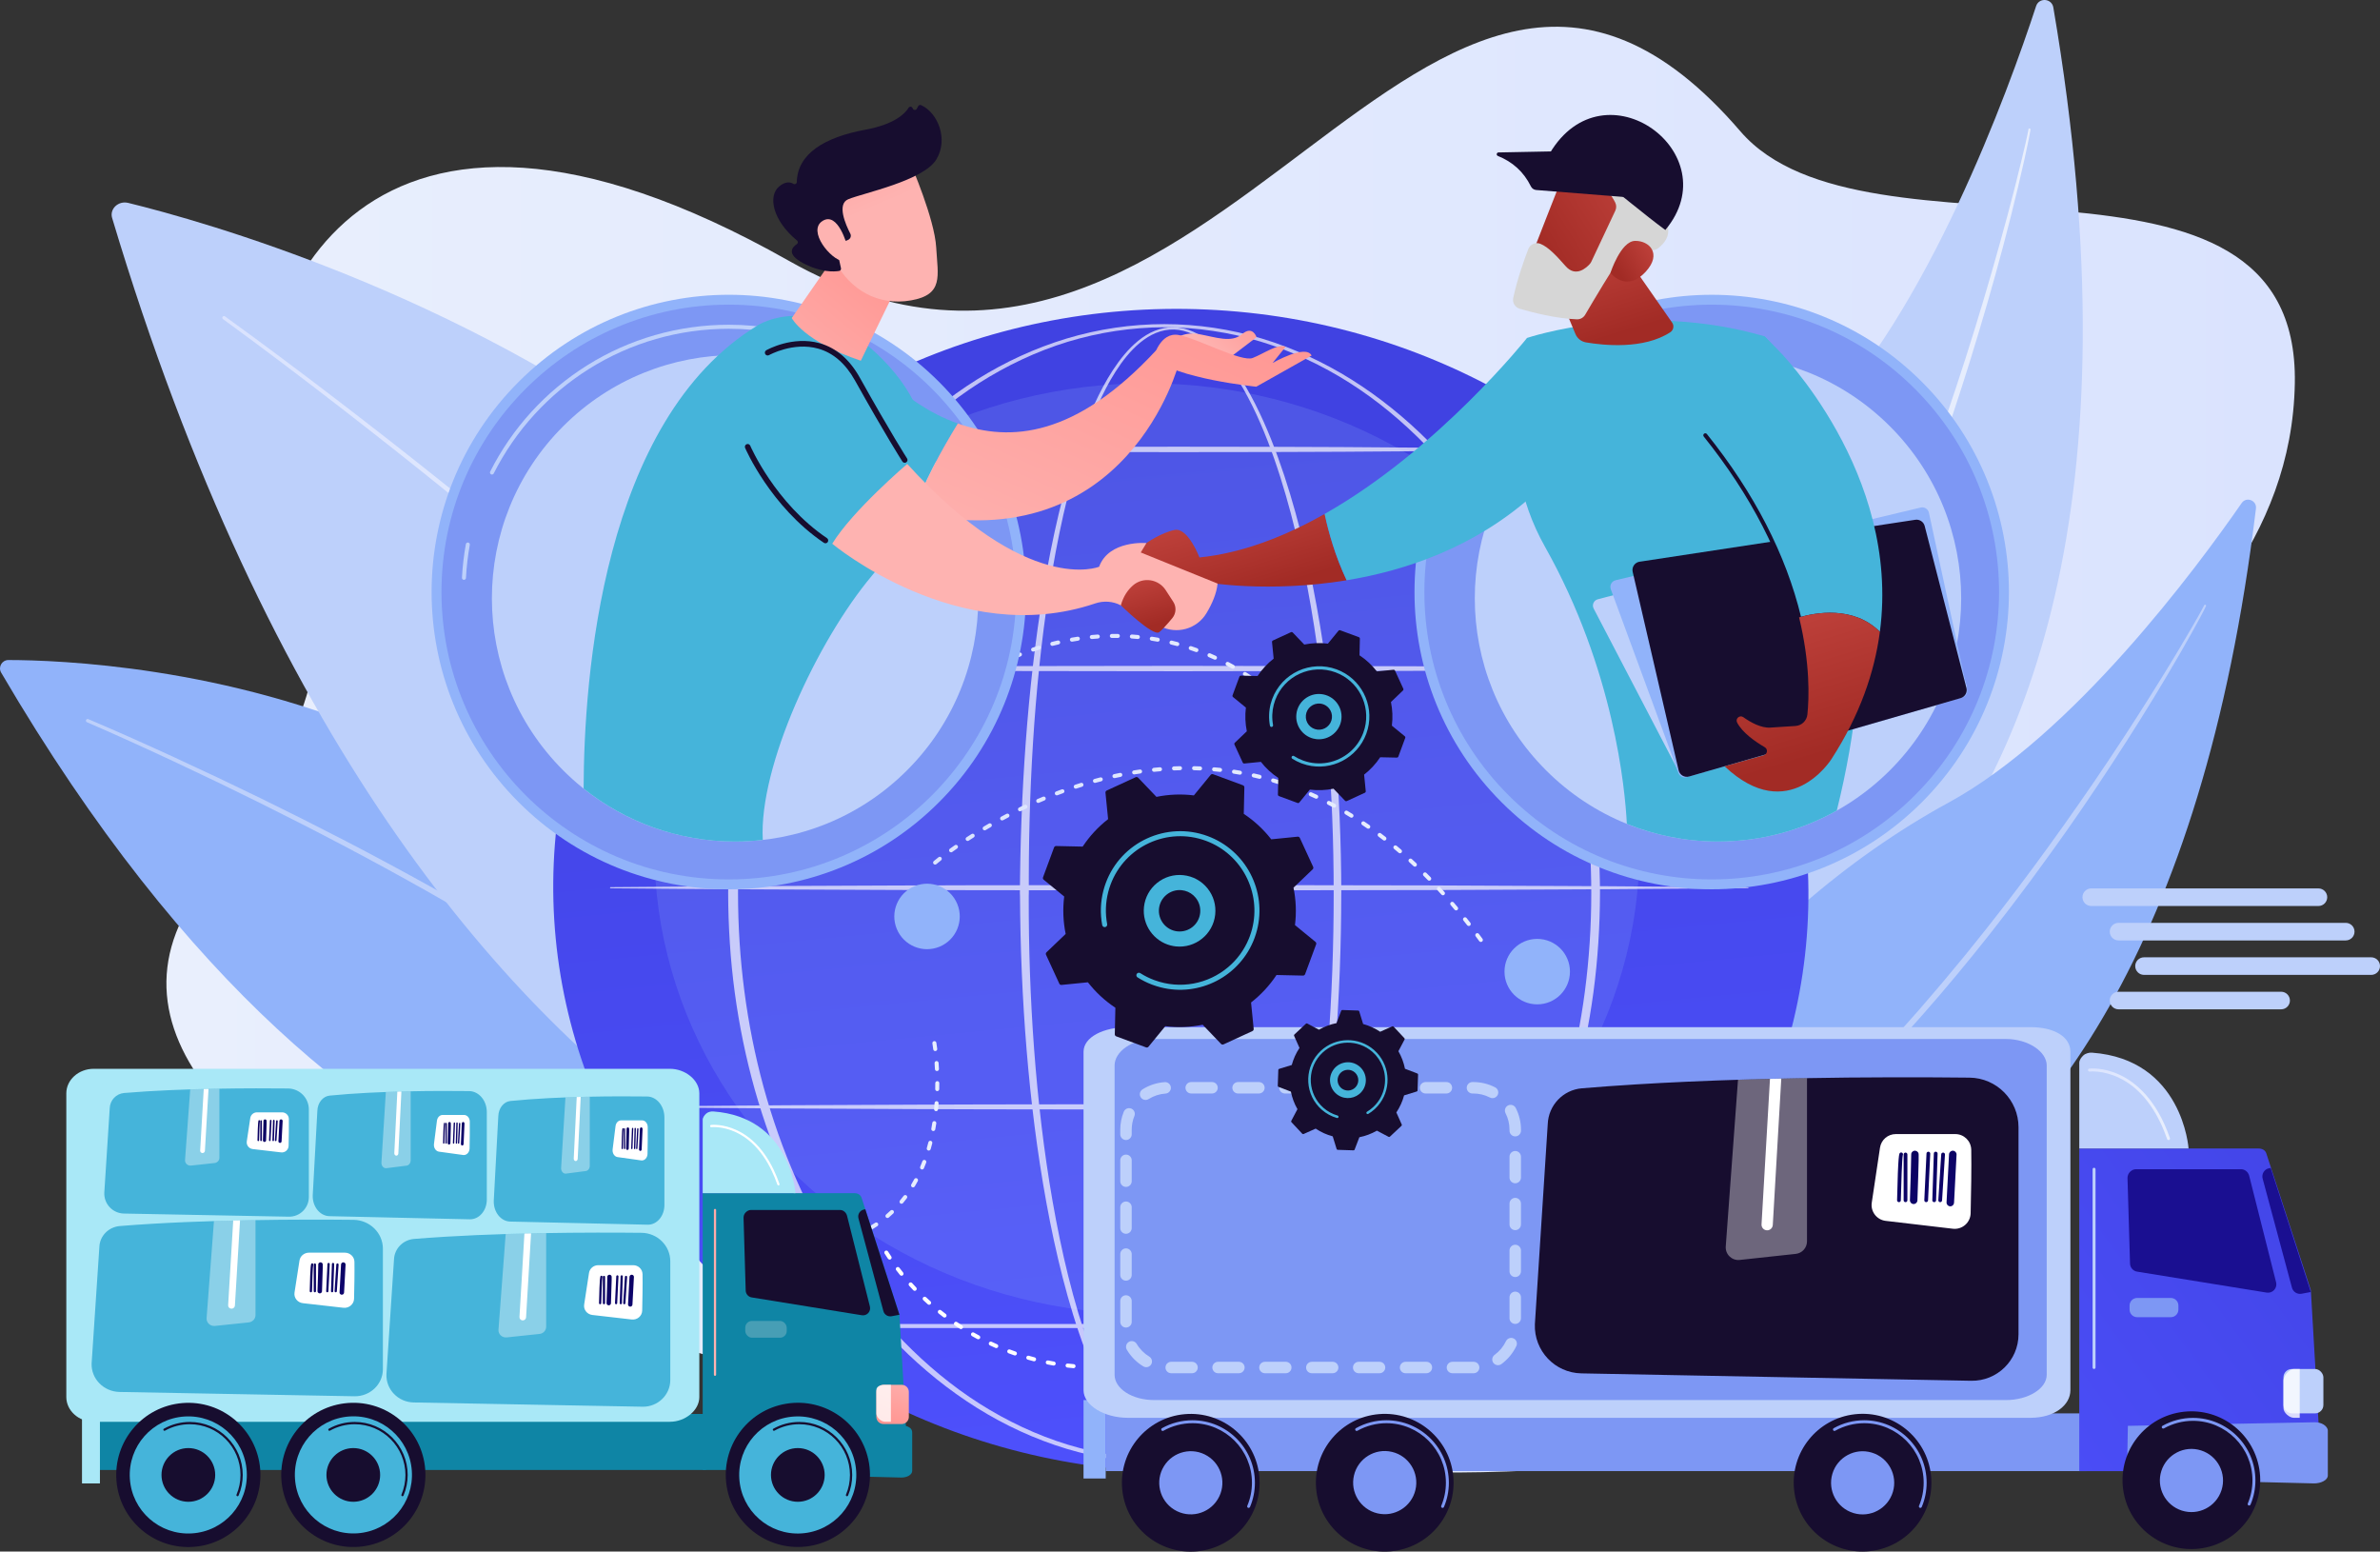 <svg xmlns="http://www.w3.org/2000/svg" xmlns:xlink="http://www.w3.org/1999/xlink" viewBox="0 0 2195.47 1431.05"><rect x="0" y="0" width="2195.47" height="1431.05" fill="#333333" stroke="none"/><defs><style>.cls-1{opacity:.68;}.cls-2{fill:url(#linear-gradient-2);}.cls-3{fill:url(#linear-gradient-51);}.cls-4{opacity:.18;}.cls-5{fill:#45b4da;}.cls-6,.cls-7,.cls-8,.cls-9{fill:#fff;}.cls-10{fill:url(#linear-gradient-17);}.cls-11{fill:url(#linear-gradient-43);}.cls-12{fill:url(#linear-gradient-15);}.cls-13{fill:url(#linear-gradient-58);}.cls-14{fill:url(#linear-gradient-18);}.cls-15{fill:url(#linear-gradient-56);}.cls-16{fill:#a9e8f7;}.cls-17{fill:url(#linear-gradient-40);}.cls-18{fill:url(#linear-gradient-52);}.cls-19{fill:url(#linear-gradient-28);}.cls-20{fill:url(#linear-gradient-14);}.cls-21{fill:url(#linear-gradient-36);}.cls-22{fill:url(#linear-gradient-20);}.cls-23{fill:url(#linear-gradient-6);}.cls-24{fill:url(#linear-gradient-53);}.cls-25{isolation:isolate;}.cls-26{fill:#d6d6d6;}.cls-27{fill:url(#linear-gradient-60);}.cls-28{fill:url(#linear-gradient-35);}.cls-29{fill:url(#linear-gradient-48);}.cls-30{fill:url(#linear-gradient-32);}.cls-31{fill:url(#linear-gradient-11);}.cls-32{fill:url(#linear-gradient-50);}.cls-33{fill:#0f85a5;}.cls-7{opacity:.8;}.cls-34{fill:url(#linear-gradient-63);}.cls-35{fill:url(#linear-gradient-67);}.cls-36{fill:url(#linear-gradient-39);}.cls-37{fill:url(#linear-gradient-10);}.cls-38{fill:#91b3fa;}.cls-8{mix-blend-mode:soft-light;}.cls-39{fill:url(#linear-gradient-59);}.cls-40{fill:url(#linear-gradient-49);}.cls-41{fill:url(#linear-gradient-37);}.cls-42{fill:url(#linear-gradient-16);}.cls-43{fill:url(#linear-gradient-31);}.cls-44{fill:#7d97f4;}.cls-45{fill:url(#linear-gradient-61);}.cls-46{fill:url(#linear-gradient-68);}.cls-47{fill:url(#linear-gradient-62);}.cls-48{fill:url(#linear-gradient-41);}.cls-9{opacity:.37;}.cls-49{fill:url(#linear-gradient-21);}.cls-50{fill:#479eb5;}.cls-51{fill:url(#linear-gradient-25);}.cls-52{fill:url(#linear-gradient-5);}.cls-53{fill:url(#linear-gradient-64);}.cls-54{fill:url(#linear-gradient-54);}.cls-55{fill:url(#linear-gradient-45);}.cls-56{fill:url(#linear-gradient-55);}.cls-57{fill:url(#linear-gradient-34);}.cls-58{fill:url(#linear-gradient-65);}.cls-59{fill:#170d2f;}.cls-60{fill:url(#linear-gradient-7);}.cls-61{fill:url(#linear-gradient-66);}.cls-62{fill:url(#linear-gradient-24);}.cls-63{fill:url(#linear-gradient-9);}.cls-64{fill:url(#linear-gradient-22);}.cls-65{fill:url(#linear-gradient-42);}.cls-66{fill:url(#linear-gradient-3);}.cls-67{fill:url(#linear-gradient);}.cls-68{fill:url(#linear-gradient-27);}.cls-69{fill:url(#linear-gradient-33);}.cls-70{fill:url(#linear-gradient-38);}.cls-71{fill:url(#linear-gradient-29);}.cls-72{fill:url(#linear-gradient-30);}.cls-73{fill:#bdd0fb;}.cls-74{fill:url(#linear-gradient-23);}.cls-75{fill:url(#linear-gradient-19);}.cls-76{fill:url(#linear-gradient-4);}.cls-77{fill:url(#linear-gradient-8);}.cls-78{fill:url(#linear-gradient-44);}.cls-79{fill:url(#linear-gradient-57);}.cls-80{fill:url(#linear-gradient-47);}.cls-81{fill:url(#linear-gradient-46);}.cls-82{fill:url(#linear-gradient-12);}.cls-83{fill:url(#linear-gradient-13);}.cls-84{fill:url(#linear-gradient-26);}</style><linearGradient id="linear-gradient" x1="-1701.34" y1="691.41" x2="262.08" y2="691.41" gradientTransform="translate(415.59) rotate(-180) scale(1 -1)" gradientUnits="userSpaceOnUse"><stop offset="0" stop-color="#dae3fe"></stop><stop offset="1" stop-color="#e9effd"></stop></linearGradient><linearGradient id="linear-gradient-2" x1="1520.88" y1="516.34" x2="1873.03" y2="516.34" gradientTransform="matrix(1, 0, 0, 1, 0, 0)" xlink:href="#linear-gradient"></linearGradient><linearGradient id="linear-gradient-3" x1="205.06" y1="655.36" x2="976.81" y2="655.36" gradientTransform="matrix(1, 0, 0, 1, 0, 0)" xlink:href="#linear-gradient"></linearGradient><linearGradient id="linear-gradient-4" x1="1049.34" y1="407.22" x2="1150.73" y2="1456.98" gradientTransform="translate(1862.24 -302.87) rotate(87.49)" gradientUnits="userSpaceOnUse"><stop offset="0" stop-color="#4042e2"></stop><stop offset="1" stop-color="#4f52ff"></stop></linearGradient><linearGradient id="linear-gradient-5" x1="767.62" y1="1054.07" x2="866.46" y2="1054.07" gradientTransform="matrix(1, 0, 0, 1, 0, 0)" xlink:href="#linear-gradient"></linearGradient><linearGradient id="linear-gradient-6" x1="860.75" y1="787.75" x2="1367.9" y2="787.75" gradientTransform="matrix(1, 0, 0, 1, 0, 0)" xlink:href="#linear-gradient"></linearGradient><linearGradient id="linear-gradient-7" x1="886.1" y1="654.29" x2="1237.65" y2="654.29" gradientTransform="matrix(1, 0, 0, 1, 0, 0)" xlink:href="#linear-gradient"></linearGradient><linearGradient id="linear-gradient-8" x1="1145.53" y1="549.95" x2="1120.82" y2="468.45" gradientTransform="matrix(1, 0, 0, 1, 0, 0)" gradientUnits="userSpaceOnUse"><stop offset="0" stop-color="#a22b25"></stop><stop offset="1" stop-color="#c0423c"></stop></linearGradient><linearGradient id="linear-gradient-9" x1="1060.19" y1="190.71" x2="904.2" y2="541.69" gradientTransform="matrix(1, 0, 0, 1, 0, 0)" gradientUnits="userSpaceOnUse"><stop offset="0" stop-color="#ff928e"></stop><stop offset="1" stop-color="#feb3b1"></stop></linearGradient><linearGradient id="linear-gradient-10" x1="1159.9" y1="271.5" x2="1112.56" y2="320.94" xlink:href="#linear-gradient-9"></linearGradient><linearGradient id="linear-gradient-11" x1="1175.4" y1="241.91" x2="1019.4" y2="592.89" xlink:href="#linear-gradient-9"></linearGradient><linearGradient id="linear-gradient-12" x1="829.95" y1="222.19" x2="705.46" y2="373.68" xlink:href="#linear-gradient-9"></linearGradient><linearGradient id="linear-gradient-13" x1="1084.16" y1="264.41" x2="1025.66" y2="373.91" xlink:href="#linear-gradient-9"></linearGradient><linearGradient id="linear-gradient-14" x1="752.29" y1="71.3" x2="803.29" y2="192.79" xlink:href="#linear-gradient-9"></linearGradient><linearGradient id="linear-gradient-15" x1="712.21" y1="88.12" x2="763.21" y2="209.62" xlink:href="#linear-gradient-9"></linearGradient><linearGradient id="linear-gradient-16" x1="1064.43" y1="576.63" x2="1050.74" y2="531.48" xlink:href="#linear-gradient-8"></linearGradient><linearGradient id="linear-gradient-17" x1="1495.74" y1="307.23" x2="1469.54" y2="220.82" xlink:href="#linear-gradient-8"></linearGradient><linearGradient id="linear-gradient-18" x1="1678.18" y1="696.43" x2="1637.28" y2="561.53" xlink:href="#linear-gradient-8"></linearGradient><linearGradient id="linear-gradient-19" x1="-1113.29" y1="-2885.36" x2="-1147.3" y2="-2997.54" gradientTransform="translate(-1312.36 1680.83) rotate(-139.04) scale(1 -1)" xlink:href="#linear-gradient-8"></linearGradient><linearGradient id="linear-gradient-20" x1="-1179.78" y1="-2919.29" x2="-1191.76" y2="-2958.8" gradientTransform="translate(-1312.36 1680.83) rotate(-139.04) scale(1 -1)" xlink:href="#linear-gradient-8"></linearGradient><linearGradient id="linear-gradient-21" x1="2278.76" y1="1025.43" x2="1693.7" y2="1454.47" gradientTransform="matrix(1, 0, 0, 1, 0, 0)" xlink:href="#linear-gradient-4"></linearGradient><linearGradient id="linear-gradient-22" x1="3596.95" y1="3079.84" x2="3850.95" y2="2887.84" gradientTransform="translate(-4138.03)" gradientUnits="userSpaceOnUse"><stop offset="0" stop-color="#09005d"></stop><stop offset="1" stop-color="#1a0f91"></stop></linearGradient><linearGradient id="linear-gradient-23" x1="3625.82" y1="3118.04" x2="3879.82" y2="2926.04" xlink:href="#linear-gradient-22"></linearGradient><linearGradient id="linear-gradient-24" x1="1926.11" y1="1018.49" x2="2001.77" y2="1018.49" gradientTransform="matrix(1, 0, 0, 1, 0, 0)" xlink:href="#linear-gradient"></linearGradient><linearGradient id="linear-gradient-25" x1="-1729.66" y1="1055.47" x2="-1840.56" y2="1216.62" gradientTransform="translate(40.49) rotate(-180) scale(1 -1)" xlink:href="#linear-gradient-22"></linearGradient><linearGradient id="linear-gradient-26" x1="-1725.67" y1="1058.22" x2="-1836.57" y2="1219.37" gradientTransform="translate(40.49) rotate(-180) scale(1 -1)" xlink:href="#linear-gradient-22"></linearGradient><linearGradient id="linear-gradient-27" x1="-1720.86" y1="1061.53" x2="-1831.76" y2="1222.68" gradientTransform="translate(40.49) rotate(-180) scale(1 -1)" xlink:href="#linear-gradient-22"></linearGradient><linearGradient id="linear-gradient-28" x1="-1712.54" y1="1067.25" x2="-1823.44" y2="1228.41" gradientTransform="translate(40.49) rotate(-180) scale(1 -1)" xlink:href="#linear-gradient-22"></linearGradient><linearGradient id="linear-gradient-29" x1="-1707.05" y1="1071.03" x2="-1817.95" y2="1232.18" gradientTransform="translate(40.49) rotate(-180) scale(1 -1)" xlink:href="#linear-gradient-22"></linearGradient><linearGradient id="linear-gradient-30" x1="-1703.65" y1="1073.38" x2="-1814.55" y2="1234.53" gradientTransform="translate(40.49) rotate(-180) scale(1 -1)" xlink:href="#linear-gradient-22"></linearGradient><linearGradient id="linear-gradient-31" x1="-1735.37" y1="1051.55" x2="-1846.27" y2="1212.7" gradientTransform="translate(40.49) rotate(-180) scale(1 -1)" xlink:href="#linear-gradient-22"></linearGradient><linearGradient id="linear-gradient-32" x1="4334.28" y1="1317.07" x2="4355.51" y2="1266.32" gradientTransform="translate(-3520)" xlink:href="#linear-gradient-9"></linearGradient><linearGradient id="linear-gradient-33" x1="853.49" y1="1087.47" x2="628.07" y2="1208.95" xlink:href="#linear-gradient-9"></linearGradient><linearGradient id="linear-gradient-34" x1="-257.83" y1="1160.89" x2="-322.36" y2="1254.66" gradientTransform="translate(40.49) rotate(-180) scale(1 -1)" xlink:href="#linear-gradient-22"></linearGradient><linearGradient id="linear-gradient-35" x1="-255.37" y1="1162.48" x2="-319.95" y2="1256.31" gradientTransform="translate(40.49) rotate(-180) scale(1 -1)" xlink:href="#linear-gradient-22"></linearGradient><linearGradient id="linear-gradient-36" x1="-252.43" y1="1164.41" x2="-316.98" y2="1258.21" gradientTransform="translate(40.49) rotate(-180) scale(1 -1)" xlink:href="#linear-gradient-22"></linearGradient><linearGradient id="linear-gradient-37" x1="-247.34" y1="1167.73" x2="-311.98" y2="1261.66" gradientTransform="translate(40.49) rotate(-180) scale(1 -1)" xlink:href="#linear-gradient-22"></linearGradient><linearGradient id="linear-gradient-38" x1="-243.98" y1="1169.93" x2="-308.6" y2="1263.83" gradientTransform="translate(40.49) rotate(-180) scale(1 -1)" xlink:href="#linear-gradient-22"></linearGradient><linearGradient id="linear-gradient-39" x1="-241.9" y1="1171.31" x2="-306.46" y2="1265.11" gradientTransform="translate(40.49) rotate(-180) scale(1 -1)" xlink:href="#linear-gradient-22"></linearGradient><linearGradient id="linear-gradient-40" x1="-261.32" y1="1158.58" x2="-325.92" y2="1252.46" gradientTransform="translate(40.49) rotate(-180) scale(1 -1)" xlink:href="#linear-gradient-22"></linearGradient><linearGradient id="linear-gradient-41" x1="-524.2" y1="1172.37" x2="-587.8" y2="1264.8" gradientTransform="translate(40.49) rotate(-180) scale(1 -1)" xlink:href="#linear-gradient-22"></linearGradient><linearGradient id="linear-gradient-42" x1="-521.82" y1="1173.94" x2="-585.46" y2="1266.4" gradientTransform="translate(40.49) rotate(-180) scale(1 -1)" xlink:href="#linear-gradient-22"></linearGradient><linearGradient id="linear-gradient-43" x1="-518.97" y1="1175.84" x2="-582.59" y2="1268.29" gradientTransform="translate(40.49) rotate(-180) scale(1 -1)" xlink:href="#linear-gradient-22"></linearGradient><linearGradient id="linear-gradient-44" x1="-514.03" y1="1179.12" x2="-577.71" y2="1271.65" gradientTransform="translate(40.49) rotate(-180) scale(1 -1)" xlink:href="#linear-gradient-22"></linearGradient><linearGradient id="linear-gradient-45" x1="-510.78" y1="1181.29" x2="-574.44" y2="1273.8" gradientTransform="translate(40.49) rotate(-180) scale(1 -1)" xlink:href="#linear-gradient-22"></linearGradient><linearGradient id="linear-gradient-46" x1="-508.76" y1="1182.64" x2="-572.38" y2="1275.08" gradientTransform="translate(40.49) rotate(-180) scale(1 -1)" xlink:href="#linear-gradient-22"></linearGradient><linearGradient id="linear-gradient-47" x1="-527.58" y1="1170.1" x2="-591.23" y2="1262.6" gradientTransform="translate(40.49) rotate(-180) scale(1 -1)" xlink:href="#linear-gradient-22"></linearGradient><linearGradient id="linear-gradient-48" x1="-205.56" y1="1029.96" x2="-252.47" y2="1098.12" gradientTransform="translate(40.49) rotate(-180) scale(1 -1)" xlink:href="#linear-gradient-22"></linearGradient><linearGradient id="linear-gradient-49" x1="-203.88" y1="1031.12" x2="-250.78" y2="1099.28" gradientTransform="translate(40.49) rotate(-180) scale(1 -1)" xlink:href="#linear-gradient-22"></linearGradient><linearGradient id="linear-gradient-50" x1="-201.84" y1="1032.52" x2="-248.75" y2="1100.68" gradientTransform="translate(40.49) rotate(-180) scale(1 -1)" xlink:href="#linear-gradient-22"></linearGradient><linearGradient id="linear-gradient-51" x1="-198.32" y1="1034.94" x2="-245.23" y2="1103.1" gradientTransform="translate(40.49) rotate(-180) scale(1 -1)" xlink:href="#linear-gradient-22"></linearGradient><linearGradient id="linear-gradient-52" x1="-196" y1="1036.54" x2="-242.91" y2="1104.7" gradientTransform="translate(40.49) rotate(-180) scale(1 -1)" xlink:href="#linear-gradient-22"></linearGradient><linearGradient id="linear-gradient-53" x1="-194.56" y1="1037.53" x2="-241.47" y2="1105.69" gradientTransform="translate(40.49) rotate(-180) scale(1 -1)" xlink:href="#linear-gradient-22"></linearGradient><linearGradient id="linear-gradient-54" x1="-207.98" y1="1028.3" x2="-254.88" y2="1096.46" gradientTransform="translate(40.49) rotate(-180) scale(1 -1)" xlink:href="#linear-gradient-22"></linearGradient><linearGradient id="linear-gradient-55" x1="-374.17" y1="1032.35" x2="-421.16" y2="1100.63" gradientTransform="translate(40.49) rotate(-180) scale(1 -1)" xlink:href="#linear-gradient-22"></linearGradient><linearGradient id="linear-gradient-56" x1="-372.9" y1="1033.54" x2="-419.75" y2="1101.63" gradientTransform="translate(40.49) rotate(-180) scale(1 -1)" xlink:href="#linear-gradient-22"></linearGradient><linearGradient id="linear-gradient-57" x1="-371.3" y1="1034.93" x2="-418.22" y2="1103.11" gradientTransform="translate(40.49) rotate(-180) scale(1 -1)" xlink:href="#linear-gradient-22"></linearGradient><linearGradient id="linear-gradient-58" x1="-368.56" y1="1037.39" x2="-415.22" y2="1105.19" gradientTransform="translate(40.49) rotate(-180) scale(1 -1)" xlink:href="#linear-gradient-22"></linearGradient><linearGradient id="linear-gradient-59" x1="-366.74" y1="1038.98" x2="-413.45" y2="1106.85" gradientTransform="translate(40.49) rotate(-180) scale(1 -1)" xlink:href="#linear-gradient-22"></linearGradient><linearGradient id="linear-gradient-60" x1="-365.6" y1="1039.94" x2="-412.52" y2="1108.12" gradientTransform="translate(40.49) rotate(-180) scale(1 -1)" xlink:href="#linear-gradient-22"></linearGradient><linearGradient id="linear-gradient-61" x1="-376.05" y1="1030.75" x2="-422.83" y2="1098.72" gradientTransform="translate(40.49) rotate(-180) scale(1 -1)" xlink:href="#linear-gradient-22"></linearGradient><linearGradient id="linear-gradient-62" x1="-538.51" y1="1037.33" x2="-585.52" y2="1105.63" gradientTransform="translate(40.49) rotate(-180) scale(1 -1)" xlink:href="#linear-gradient-22"></linearGradient><linearGradient id="linear-gradient-63" x1="-537.29" y1="1038.53" x2="-584.13" y2="1106.6" gradientTransform="translate(40.49) rotate(-180) scale(1 -1)" xlink:href="#linear-gradient-22"></linearGradient><linearGradient id="linear-gradient-64" x1="-535.74" y1="1039.91" x2="-582.66" y2="1108.1" gradientTransform="translate(40.49) rotate(-180) scale(1 -1)" xlink:href="#linear-gradient-22"></linearGradient><linearGradient id="linear-gradient-65" x1="-533.09" y1="1042.38" x2="-579.72" y2="1110.14" gradientTransform="translate(40.49) rotate(-180) scale(1 -1)" xlink:href="#linear-gradient-22"></linearGradient><linearGradient id="linear-gradient-66" x1="-531.32" y1="1043.96" x2="-578.02" y2="1111.81" gradientTransform="translate(40.49) rotate(-180) scale(1 -1)" xlink:href="#linear-gradient-22"></linearGradient><linearGradient id="linear-gradient-67" x1="-530.22" y1="1044.92" x2="-577.14" y2="1113.11" gradientTransform="translate(40.49) rotate(-180) scale(1 -1)" xlink:href="#linear-gradient-22"></linearGradient><linearGradient id="linear-gradient-68" x1="-540.33" y1="1035.74" x2="-587.1" y2="1103.69" gradientTransform="translate(40.49) rotate(-180) scale(1 -1)" xlink:href="#linear-gradient-22"></linearGradient></defs><g class="cls-25"><g id="Illustration"><path class="cls-67" d="M1605.47,121.14c115.35,134.01,515.64-14.87,511.43,232.21-4.93,289.31-398.34,374.43-270.95,577.77,127.39,203.34-13.28,431.26-525.19,426.97-511.9-4.29-1335.4-259.49-1137.01-536.67,198.4-277.18,66.21-291.39,56.53-413.89-9.68-122.5,90.69-391.2,487.16-167.12,396.46,224.08,585.95-458.64,878.03-119.27Z"></path><g><path class="cls-73" d="M1894.12,6.83c-1.44-8.42-13.23-9.32-15.89-1.2-25.73,78.46-99.63,282.1-204.34,387.32-170.49,171.32-291.35,456.28-193.6,610.83,0,0,570.33-79.58,413.83-996.94Z"></path><path class="cls-2" d="M1873.02,119.47c-.04,.32-.07,.68-.12,.97l-.14,.86-.3,1.7-.64,3.37-1.36,6.72c-.93,4.47-1.89,8.93-2.87,13.39-1.97,8.91-4.05,17.8-6.16,26.68-4.25,17.75-8.72,35.45-13.38,53.1-9.34,35.29-19.55,70.36-30.34,105.24-5.41,17.44-10.97,34.83-16.77,52.14-5.81,17.31-11.8,34.56-17.96,51.75-6.15,17.19-12.54,34.3-19.08,51.35-6.53,17.05-13.28,34.03-20.24,50.91-6.95,16.89-14.08,33.71-21.56,50.37-7.45,16.68-15.07,33.28-23.02,49.73-7.93,16.46-16.03,32.83-24.5,49.02-8.46,16.19-17.06,32.32-26.17,48.16-9.08,15.86-18.37,31.59-28.11,47.06-9.73,15.47-19.67,30.8-30.13,45.79-20.89,29.98-43.31,58.93-67.67,86.15-.34,.38-.93,.41-1.31,.07-.37-.33-.41-.9-.09-1.28h0l8.78-10.48,2.19-2.62,2.14-2.66,4.28-5.32,4.29-5.31,4.19-5.39c2.77-3.61,5.62-7.16,8.33-10.83,11.02-14.5,21.47-29.43,31.7-44.49,10.27-15.04,20.02-30.42,29.55-45.94,9.55-15.51,18.64-31.29,27.53-47.18,17.77-31.79,34.46-64.19,50.1-97.08,15.69-32.88,30.3-66.26,44.3-99.9,7-16.82,13.77-33.73,20.34-50.73,6.57-16.99,13-34.05,19.19-51.19,6.2-17.14,12.23-34.33,18.08-51.59,5.88-17.25,11.63-34.55,17.17-51.91,11.11-34.72,21.52-69.66,31.29-104.78,4.91-17.56,9.63-35.16,14.14-52.83,2.25-8.83,4.43-17.68,6.56-26.54,1.07-4.43,2.11-8.86,3.13-13.31l1.49-6.67,.7-3.33,.33-1.66,.15-.83,.11-.73,.03-.18c.08-.5,.55-.85,1.05-.77,.49,.07,.83,.52,.77,1.01Z"></path></g><g><path class="cls-38" d="M7.76,608.76c91.31,.08,622.66,22.24,691.42,524.59,0,0-353.56,75.46-698.11-512.98-3.01-5.15,.73-11.62,6.69-11.61Z"></path><path class="cls-73" d="M81.46,663.27c26.88,11.41,53.48,23.35,79.99,35.53,26.5,12.19,52.86,24.69,79.08,37.49,26.21,12.8,52.28,25.91,78.19,39.33,25.9,13.43,51.6,27.26,77.12,41.42,50.99,28.4,101.19,58.31,149.69,90.92,24.3,16.23,48.02,33.34,71.07,51.36,23.02,18.05,45.38,37.04,66.18,57.77,1.45,1.44,1.45,3.79,0,5.23-1.44,1.45-3.79,1.45-5.23,0l-.02-.02h-.01c-20.39-20.59-42.43-39.55-65.18-57.61-22.78-18.03-46.28-35.2-70.38-51.51-48.1-32.77-98-62.91-148.71-91.57-25.39-14.28-50.96-28.25-76.74-41.82-25.79-13.56-51.74-26.81-77.85-39.76-26.11-12.95-52.37-25.59-78.77-37.93-26.4-12.32-52.93-24.43-79.67-35.97h-.01c-.79-.35-1.16-1.27-.82-2.07,.34-.79,1.26-1.16,2.05-.82Z"></path></g><g><path class="cls-73" d="M118.23,187.13c138.44,33.94,935.34,262,838.13,995.6,0,0-566.45-24.6-852.93-981.7-2.51-8.37,5.76-16.11,14.81-13.89Z"></path><path class="cls-66" d="M207.54,291.82c35.79,25.81,71.04,52.3,106.07,79.11,35.01,26.83,69.71,54.04,104.11,81.65,68.79,55.22,136.38,111.96,202.2,170.72,32.9,29.39,65.36,59.28,97.2,89.84,15.94,15.26,31.68,30.72,47.27,46.35,15.6,15.61,30.98,31.45,46.14,47.49,7.61,7.99,15.09,16.12,22.59,24.21,7.42,8.17,14.87,16.32,22.17,24.61,14.63,16.54,29.04,33.29,43,50.42,27.89,34.27,54.45,69.73,77.97,107.3,1.08,1.73,.56,4.02-1.17,5.1s-4.02,.56-5.1-1.17h0v-.02c-23.14-37.3-49.4-72.66-77.01-106.87-13.82-17.11-28.11-33.84-42.62-50.38-7.24-8.29-14.63-16.44-21.99-24.62-7.45-8.1-14.87-16.23-22.43-24.23-15.06-16.06-30.33-31.92-45.84-47.56-15.49-15.65-31.13-31.15-46.98-46.45-31.66-30.63-63.95-60.62-96.69-90.1-65.5-58.96-132.8-115.92-201.32-171.38-34.26-27.72-68.84-55.06-103.71-82.01-34.89-26.92-70.03-53.56-105.66-79.47h-.01c-.7-.52-.85-1.5-.35-2.2,.51-.7,1.48-.86,2.18-.35Z"></path></g><g><path class="cls-38" d="M2081.03,468.97c.9-7.48-8.85-11.21-13.14-5.02-41.5,59.9-155.24,213.56-270.27,276.23-187.3,102.04-361.22,312.68-317.4,467.99,0,0,502.45,76.14,600.82-739.2Z"></path><path class="cls-73" d="M2034.95,558.98c-.9,2.03-1.84,3.73-2.75,5.55l-2.83,5.34-5.78,10.61c-3.9,7.05-7.9,14.04-11.9,21.03-8.06,13.95-16.28,27.8-24.64,41.58-16.75,27.53-34.21,54.62-52.09,81.43l-13.52,20.03-13.76,19.87c-9.31,13.15-18.65,26.29-28.23,39.25l-7.14,9.75-7.27,9.66-7.27,9.65-3.64,4.82-3.7,4.78-14.82,19.1-15.11,18.88c-40.55,50.12-83.78,98.15-130.25,142.92-1.45,1.4-2.88,2.82-4.35,4.2l-4.45,4.1-8.89,8.2-8.89,8.2c-3,2.7-6.07,5.31-9.1,7.98l-9.12,7.95-4.56,3.98-2.28,1.98-2.34,1.92-18.71,15.34c-3.08,2.61-6.33,5-9.53,7.44l-9.63,7.32c-3.22,2.43-6.4,4.9-9.65,7.29l-9.89,6.96-9.89,6.96-4.95,3.47-5.08,3.28-20.35,13.06c-.43,.28-1,.15-1.28-.28-.27-.42-.15-.98,.26-1.26l.03-.02,19.96-13.54,5-3.37,4.87-3.56,9.72-7.13,9.72-7.13c3.19-2.44,6.31-4.97,9.47-7.45l9.45-7.47c3.14-2.5,6.33-4.94,9.38-7.57l18.45-15.5,2.31-1.94,2.25-2,4.49-4.01,8.99-8.03c2.99-2.69,6.01-5.33,8.97-8.05l8.76-8.27,8.76-8.27,4.38-4.14c1.45-1.39,2.86-2.82,4.29-4.23l17.13-16.95c1.44-1.4,2.84-2.84,4.23-4.29l4.19-4.33,8.38-8.66c2.78-2.9,5.61-5.75,8.36-8.68l8.19-8.84,8.19-8.84,4.09-4.42,4.01-4.49,16.02-18.01c5.3-6.04,10.47-12.19,15.71-18.28,2.6-3.06,5.25-6.08,7.81-9.18l7.69-9.28,7.71-9.26,3.85-4.64,3.78-4.69c40.59-49.87,78.59-101.83,114.97-154.88,18.14-26.56,35.76-53.48,52.87-80.72,8.57-13.61,17.01-27.3,25.29-41.1,4.12-6.91,8.21-13.83,12.24-20.79l6-10.46,2.94-5.26c.94-1.75,1.96-3.57,2.75-5.2l.09-.18c.22-.46,.77-.65,1.22-.43,.45,.22,.64,.75,.44,1.2Z"></path></g><g><path class="cls-73" d="M2138.68,835.63h-209.57c-4.48,0-8.11-3.63-8.11-8.11h0c0-4.48,3.63-8.11,8.11-8.11h209.57c4.48,0,8.11,3.63,8.11,8.11h0c0,4.48-3.63,8.11-8.11,8.11Z"></path><path class="cls-73" d="M2163.86,867.39h-209.57c-4.48,0-8.11-3.63-8.11-8.11h0c0-4.48,3.63-8.11,8.11-8.11h209.57c4.48,0,8.11,3.63,8.11,8.11h0c0,4.48-3.63,8.11-8.11,8.11Z"></path><path class="cls-73" d="M2104.27,930.92h-149.97c-4.48,0-8.11-3.63-8.11-8.11h0c0-4.48,3.63-8.11,8.11-8.11h149.97c4.48,0,8.11,3.63,8.11,8.11h0c0,4.48-3.63,8.11-8.11,8.11Z"></path><path class="cls-73" d="M2187.36,899.16h-209.57c-4.48,0-8.11-3.63-8.11-8.11h0c0-4.48,3.63-8.11,8.11-8.11h209.57c4.48,0,8.11,3.63,8.11,8.11h0c0,4.48-3.63,8.11-8.11,8.11Z"></path></g><g><ellipse class="cls-76" cx="1089.35" cy="821.46" rx="536.43" ry="579.02" transform="translate(220.9 1873.73) rotate(-87.49)"></ellipse><g class="cls-4"><ellipse class="cls-38" cx="1058.01" cy="782.76" rx="454.35" ry="429.22"></ellipse></g><g class="cls-1"><path class="cls-8" d="M1237.27,824.05c-.04,47.32-1.77,94.65-5.44,141.84-3.76,47.18-9.5,94.23-17.86,140.84-4.23,23.3-9.13,46.48-14.97,69.45-5.85,22.96-12.62,45.71-20.89,67.96-4.14,11.12-8.67,22.11-13.76,32.85-5.1,10.74-10.76,21.24-17.34,31.21-3.3,4.97-6.82,9.82-10.69,14.41-3.86,4.59-8.03,8.95-12.67,12.85-4.62,3.89-9.7,7.33-15.29,9.86-5.57,2.51-11.67,4.1-17.85,4.21-3.08,.07-6.18-.15-9.21-.73-3.03-.57-5.99-1.45-8.84-2.59-5.71-2.27-10.91-5.56-15.65-9.32-4.74-3.77-9.03-8.04-12.96-12.57-3.95-4.53-7.54-9.32-10.91-14.26-6.71-9.89-12.45-20.36-17.63-31.06-5.17-10.71-9.76-21.68-13.95-32.78-8.37-22.21-15.19-44.95-21.09-67.9-5.89-22.95-10.83-46.13-15.09-69.42-8.49-46.59-14.29-93.63-18.2-140.8-3.88-47.18-5.83-94.51-6.07-141.84,0-.74-.11-1.48-.1-2.22l.02-2.22,.03-4.44,.1-8.87,.29-17.74c.25-11.83,.59-23.66,1.04-35.48,.89-23.65,2.19-47.28,3.93-70.87,3.5-47.19,8.73-94.28,16.5-140.98,3.9-23.34,8.45-46.59,13.92-69.63,5.48-23.03,11.86-45.88,19.76-68.23,3.97-11.17,8.32-22.21,13.27-33,4.95-10.79,10.48-21.33,16.99-31.31,6.52-9.93,14.02-19.41,23.35-27,4.67-3.76,9.81-7.03,15.44-9.25,2.81-1.11,5.73-1.97,8.71-2.51,2.98-.54,6.02-.73,9.04-.64,6.06,.17,12.03,1.69,17.54,4.11,5.52,2.44,10.59,5.76,15.24,9.52,9.31,7.57,17.01,16.82,23.84,26.54,6.81,9.76,12.75,20.08,18.11,30.66,5.37,10.58,10.16,21.44,14.58,32.44,8.8,22.01,16.1,44.59,22.44,67.4,6.32,22.82,11.68,45.9,16.32,69.12,9.18,46.45,15.55,93.43,19.79,140.57,4.19,47.15,6.16,94.49,6.23,141.82Zm-7,0c.02-23.57-.41-47.14-1.36-70.7-.94-23.55-2.32-47.09-4.27-70.58-3.85-46.98-9.71-93.82-18.42-140.14-4.34-23.16-9.4-46.19-15.43-68.97-6.05-22.76-13.02-45.3-21.53-67.25-4.28-10.96-8.92-21.78-14.13-32.32-5.2-10.54-10.97-20.8-17.58-30.49-6.63-9.64-14.11-18.8-23.09-26.25-4.49-3.7-9.36-6.96-14.63-9.35-5.26-2.37-10.93-3.92-16.7-4.07-5.76-.18-11.52,.98-16.84,3.17-5.35,2.17-10.26,5.37-14.73,9.06-8.96,7.44-16.21,16.8-22.52,26.64-6.29,9.88-11.65,20.37-16.43,31.1-4.79,10.73-8.98,21.74-12.8,32.86-7.6,22.28-13.69,45.06-18.9,68.04-5.19,22.98-9.47,46.17-13.09,69.46-7.23,46.59-11.93,93.56-14.9,140.61-1.48,23.53-2.52,47.09-3.14,70.66-.32,11.78-.52,23.57-.65,35.36l-.1,17.68v8.84l.02,4.42v2.21c.02,.74-.09,1.47-.08,2.21-.13,47.14,1.45,94.29,4.95,141.31,3.53,47,8.94,93.89,17.04,140.32,4.06,23.21,8.8,46.3,14.47,69.15,5.69,22.84,12.28,45.47,20.41,67.53,4.06,11.03,8.52,21.9,13.54,32.51,5.03,10.59,10.6,20.93,17.08,30.64,3.25,4.85,6.71,9.54,10.5,13.95,3.77,4.41,7.86,8.54,12.34,12.16,4.48,3.61,9.35,6.73,14.61,8.86,5.25,2.14,10.88,3.33,16.52,3.14,5.64-.14,11.2-1.63,16.36-4,5.17-2.38,9.94-5.66,14.32-9.39,4.39-3.74,8.38-7.97,12.08-12.44,3.71-4.47,7.11-9.22,10.3-14.11,6.36-9.79,11.86-20.17,16.82-30.8,4.95-10.64,9.35-21.54,13.37-32.58,8.02-22.1,14.52-44.76,20.15-67.62,5.6-22.87,10.28-45.97,14.28-69.19,8.04-46.44,13.38-93.33,16.93-140.33,3.6-47.01,5.26-94.17,5.24-141.32Z"></path><path class="cls-8" d="M1475.94,824.05c-.1,30.47-2,60.95-6.05,91.16-4.07,30.2-10.2,60.13-18.4,89.49-8.26,29.34-18.68,58.07-31.23,85.84-12.56,27.76-27.29,54.56-44.28,79.86-16.99,25.29-36.24,49.1-57.75,70.68-21.5,21.58-45.3,40.93-71.11,57.14-25.82,16.19-53.7,29.14-82.88,37.98-29.19,8.78-59.65,13.35-90.14,13.36-30.49,.01-60.96-4.52-90.16-13.29-29.19-8.82-57.1-21.74-82.95-37.91-25.84-16.19-49.67-35.53-71.21-57.1-21.55-21.58-40.84-45.38-57.86-70.67-34.09-50.62-59.11-107.09-75.7-165.76-8.22-29.37-14.37-59.32-18.45-89.55-4.06-30.23-5.97-60.74-6.07-91.23,.12-30.49,2.05-60.99,6.13-91.22,4.1-30.22,10.27-60.16,18.51-89.53,16.63-58.65,41.69-115.08,75.8-165.65,17.03-25.27,36.32-49.04,57.87-70.59,21.54-21.55,45.36-40.84,71.18-57.01,25.82-16.15,53.7-29.04,82.86-37.84,29.17-8.75,59.6-13.28,90.05-13.26,30.45,0,60.87,4.56,90.02,13.33,29.14,8.82,57,21.74,82.8,37.91,25.79,16.19,49.58,35.5,71.08,57.05,21.51,21.56,40.77,45.34,57.76,70.61,17,25.27,31.75,52.05,44.33,79.79,12.57,27.75,23.01,56.47,31.29,85.79,8.22,29.34,14.37,59.26,18.46,89.46,4.07,30.21,6,60.68,6.11,91.15Zm-8.03,0c.02-60.25-7.66-120.54-23.5-178.68-15.9-58.08-39.96-114.15-73.08-164.57-16.56-25.18-35.37-48.91-56.45-70.48-21.08-21.54-44.39-40.98-69.84-57.17-25.46-16.14-52.96-29.16-81.81-37.97-28.86-8.73-58.99-13.28-89.15-13.34-30.16,.08-60.28,4.66-89.13,13.41-28.84,8.84-56.31,21.89-81.74,38.04-25.42,16.21-48.7,35.67-69.74,57.22-21.04,21.57-39.82,45.31-56.33,70.49-16.51,25.2-30.76,51.85-42.87,79.41-12.14,27.56-22.07,56.07-30.03,85.1-15.8,58.11-23.45,118.35-23.43,178.55,.01,60.2,7.71,120.43,23.55,178.52,7.98,29.02,17.93,57.51,30.09,85.05,12.13,27.54,26.39,54.17,42.92,79.34,16.53,25.16,35.3,48.87,56.34,70.41,21.04,21.52,44.31,40.94,69.71,57.13,25.41,16.13,52.86,29.15,81.66,37.97,28.81,8.74,58.89,13.31,89.01,13.38,30.12-.05,60.21-4.6,89.03-13.31,28.82-8.8,56.28-21.79,81.72-37.91,25.43-16.17,48.73-35.57,69.81-57.08,21.07-21.53,39.89-45.24,56.45-70.4,33.15-50.37,57.25-106.4,73.19-164.46,15.88-58.13,23.6-118.41,23.61-178.65Z"></path><path class="cls-8" d="M605.17,616.11l60.34-.53,60.34-.45,120.68-.55c40.23-.24,80.45-.21,120.68-.28l120.68-.16,120.68,.19,60.34,.11,30.17,.05,30.17,.14,120.68,.6,60.34,.48,30.17,.24,30.17,.32c.2,0,.35,.16,.35,.36,0,.19-.16,.35-.35,.35l-30.17,.32-30.17,.24-60.34,.48-120.68,.6-30.17,.14-30.17,.05-60.34,.11-120.68,.19-120.68-.16c-40.23-.07-80.45-.05-120.68-.28l-120.68-.55-60.34-.45-60.34-.53c-.29,0-.53-.24-.52-.53,0-.29,.24-.52,.52-.52Z"></path><path class="cls-8" d="M745.17,413.98l21.42-.3,21.42-.23,42.84-.45,85.68-.55c57.12-.37,114.24-.41,171.36-.45l85.68,.11,42.84,.16,21.42,.08,21.42,.15,85.68,.6,42.84,.49,21.42,.24,21.42,.32c.2,0,.35,.16,.35,.36,0,.19-.16,.35-.35,.35l-21.42,.32-21.42,.24-42.84,.49-85.68,.6-21.42,.15-21.42,.08-42.84,.16-85.68,.11c-57.12-.04-114.24-.08-171.36-.45l-85.68-.55-42.84-.45-21.42-.23-21.42-.3c-.29,0-.52-.24-.52-.54,0-.29,.24-.52,.52-.52Z"></path><path class="cls-8" d="M563.23,818.24l65.58-.53,65.58-.45,131.17-.55c43.72-.24,87.44-.21,131.17-.28l131.17-.16,131.17,.19,65.58,.11,32.79,.05,32.79,.15,131.17,.6,65.58,.48,32.79,.24,32.79,.32c.2,0,.35,.16,.35,.36,0,.19-.16,.35-.35,.35l-32.79,.32-32.79,.24-65.58,.49-131.17,.6-32.79,.14-32.79,.05-65.58,.11-131.17,.19-131.17-.16c-43.72-.07-87.44-.05-131.17-.28l-131.17-.55-65.58-.45-65.58-.53c-.29,0-.53-.24-.52-.53,0-.29,.24-.52,.52-.52Z"></path><path class="cls-8" d="M605.17,1020.37l60.34-.53,60.34-.45,120.68-.55c40.23-.24,80.45-.21,120.68-.28l120.68-.16,120.68,.19,60.34,.11,30.17,.05,30.17,.14,120.68,.6,60.34,.49,30.17,.24,30.17,.32c.2,0,.35,.16,.35,.36,0,.19-.16,.35-.35,.35l-30.17,.32-30.17,.24-60.34,.49-120.68,.6-30.17,.14-30.17,.05-60.34,.11-120.68,.19-120.68-.16c-40.23-.07-80.45-.05-120.68-.28l-120.68-.55-60.34-.45-60.34-.53c-.29,0-.53-.24-.52-.53,0-.29,.24-.52,.52-.52Z"></path><path class="cls-8" d="M1447.88,1224.87H762.44c-1.02,0-1.85-.83-1.85-1.85s.83-1.85,1.85-1.85h685.44c1.02,0,1.85,.83,1.85,1.85s-.83,1.85-1.85,1.85Z"></path></g><g><circle class="cls-38" cx="1418.04" cy="896.15" r="30.19"></circle><path class="cls-52" d="M769.47,1147.91c-.83,0-1.59-.56-1.79-1.41-.25-.99,.36-1.99,1.35-2.24,1.78-.44,3.56-.92,5.29-1.42,.98-.28,2.01,.28,2.29,1.26,.28,.98-.28,2.01-1.26,2.29-1.77,.51-3.6,1-5.43,1.45-.15,.04-.3,.05-.45,.05Zm17.59-5.62c-.73,0-1.43-.44-1.72-1.16-.38-.95,.08-2.03,1.03-2.4,1.7-.68,3.39-1.4,5.02-2.14,.93-.42,2.03,0,2.45,.92,.42,.93,0,2.03-.92,2.45-1.69,.76-3.43,1.5-5.18,2.2-.22,.09-.46,.13-.68,.13Zm16.57-8.14c-.63,0-1.25-.32-1.59-.9-.52-.88-.24-2.01,.64-2.54,1.56-.93,3.11-1.91,4.61-2.91,.85-.57,2-.33,2.57,.52,.57,.85,.34,2-.52,2.57-1.55,1.03-3.16,2.04-4.77,3-.3,.18-.62,.26-.94,.26Zm15.01-10.75c-.52,0-1.04-.22-1.41-.65-.66-.78-.57-1.95,.21-2.61,1.37-1.17,2.74-2.4,4.05-3.64,.74-.7,1.91-.67,2.62,.07,.7,.74,.67,1.91-.07,2.62-1.36,1.29-2.77,2.56-4.19,3.77-.35,.3-.78,.44-1.2,.44Zm12.97-13.14c-.42,0-.84-.14-1.18-.43-.79-.65-.89-1.82-.24-2.61,1.15-1.39,2.29-2.82,3.39-4.28,.61-.82,1.78-.98,2.59-.37,.82,.61,.98,1.77,.36,2.59-1.13,1.5-2.31,2.99-3.5,4.42-.37,.44-.89,.67-1.42,.67Zm10.65-15.1c-.32,0-.65-.08-.95-.26-.88-.52-1.16-1.66-.64-2.54,.92-1.54,1.82-3.14,2.69-4.76,.49-.9,1.61-1.23,2.51-.75,.9,.48,1.24,1.61,.75,2.51-.9,1.66-1.83,3.31-2.77,4.9-.35,.58-.96,.9-1.59,.9Zm8.31-16.51c-.24,0-.48-.05-.72-.15-.94-.4-1.38-1.48-.99-2.42,.7-1.67,1.39-3.38,2.03-5.09,.36-.96,1.43-1.44,2.39-1.08,.96,.36,1.44,1.43,1.08,2.39-.66,1.76-1.37,3.51-2.09,5.22-.3,.71-.98,1.13-1.71,1.13Zm6.15-17.44c-.17,0-.34-.02-.51-.07-.98-.28-1.55-1.31-1.26-2.29,.5-1.75,.99-3.53,1.44-5.3,.25-.99,1.26-1.59,2.25-1.34,.99,.25,1.59,1.26,1.34,2.25-.46,1.81-.96,3.63-1.47,5.41-.23,.81-.97,1.34-1.78,1.34Zm4.22-18.02c-.11,0-.22,0-.34-.03-1.01-.18-1.67-1.15-1.49-2.15,.33-1.78,.64-3.61,.92-5.43,.16-1.01,1.1-1.7,2.11-1.54,1.01,.16,1.7,1.1,1.54,2.11-.29,1.85-.6,3.71-.94,5.52-.16,.89-.94,1.52-1.82,1.52Zm2.55-18.33c-.06,0-.12,0-.18,0-1.02-.1-1.76-1-1.66-2.02,.18-1.82,.33-3.67,.47-5.49,.07-1.02,.96-1.78,1.98-1.71,1.02,.07,1.78,.96,1.71,1.98-.14,1.85-.29,3.73-.47,5.58-.09,.96-.9,1.67-1.84,1.67Zm1.07-18.48h-.04c-1.02-.02-1.83-.87-1.81-1.89,.04-1.86,.06-3.69,.06-5.47,0-1.02,.83-1.88,1.85-1.88s1.85,.8,1.85,1.82v.05c0,1.8-.02,3.65-.06,5.54-.02,1.01-.85,1.81-1.85,1.81Zm-.26-18.51c-.98,0-1.8-.77-1.85-1.76-.09-1.93-.21-3.77-.33-5.5-.07-1.02,.7-1.9,1.72-1.98,1.01-.06,1.9,.7,1.98,1.72,.12,1.76,.24,3.62,.33,5.58,.05,1.02-.74,1.89-1.76,1.94-.03,0-.06,0-.09,0Zm-1.58-18.44c-.92,0-1.71-.68-1.83-1.62-.43-3.44-.78-5.39-.78-5.41-.18-1.01,.49-1.97,1.5-2.14,1.01-.18,1.97,.49,2.14,1.5,.01,.08,.36,2.05,.81,5.59,.13,1.01-.59,1.94-1.6,2.07-.08,0-.16,.02-.23,.02Z"></path><path class="cls-23" d="M1366.05,868.81c-.57,0-1.13-.26-1.49-.76-1.1-1.49-2.19-2.98-3.29-4.45-.61-.82-.44-1.98,.37-2.59,.82-.61,1.98-.44,2.59,.37,1.11,1.48,2.21,2.97,3.31,4.47,.6,.82,.43,1.98-.4,2.59-.33,.24-.71,.36-1.09,.36Zm-11.17-14.74c-.55,0-1.09-.24-1.46-.71-1.14-1.46-2.29-2.91-3.43-4.34-.64-.8-.51-1.96,.29-2.6,.8-.64,1.96-.51,2.6,.29,1.15,1.44,2.3,2.9,3.46,4.37,.63,.8,.49,1.97-.32,2.6-.34,.27-.74,.39-1.14,.39Zm-11.65-14.37c-.53,0-1.05-.22-1.42-.66-1.19-1.42-2.38-2.82-3.58-4.22-.67-.78-.58-1.94,.2-2.61,.78-.67,1.94-.58,2.61,.2,1.2,1.4,2.4,2.82,3.6,4.25,.66,.78,.56,1.95-.23,2.61-.35,.29-.77,.43-1.19,.43Zm-12.15-13.95c-.5,0-1.01-.2-1.37-.61-1.24-1.37-2.49-2.73-3.73-4.08-.69-.75-.65-1.92,.1-2.61,.75-.69,1.92-.65,2.61,.1,1.25,1.35,2.51,2.73,3.76,4.11,.69,.76,.63,1.93-.13,2.61-.35,.32-.8,.48-1.24,.48Zm-12.67-13.47c-.48,0-.96-.19-1.32-.56-1.3-1.32-2.59-2.63-3.89-3.93-.72-.72-.73-1.89,0-2.62,.72-.72,1.89-.73,2.62,0,1.31,1.3,2.62,2.62,3.92,3.96,.71,.73,.7,1.9-.03,2.62-.36,.35-.83,.53-1.29,.53Zm-13.21-12.94c-.45,0-.91-.17-1.27-.5-1.35-1.27-2.7-2.52-4.05-3.75-.75-.69-.81-1.86-.12-2.61,.69-.75,1.86-.81,2.61-.12,1.36,1.25,2.73,2.51,4.09,3.79,.75,.7,.78,1.87,.08,2.62-.36,.39-.86,.58-1.35,.58Zm-442.6-1.89c-.52,0-1.04-.22-1.41-.65-.66-.78-.57-1.94,.2-2.61,.06-.05,1.55-1.33,4.4-3.57,.8-.63,1.97-.49,2.6,.31,.63,.8,.49,1.97-.31,2.6-2.78,2.19-4.27,3.46-4.28,3.47-.35,.3-.78,.44-1.2,.44Zm428.83-10.46c-.43,0-.85-.15-1.2-.44-1.41-1.2-2.81-2.39-4.22-3.56-.79-.65-.89-1.82-.24-2.61,.65-.79,1.82-.89,2.61-.24,1.42,1.18,2.84,2.38,4.26,3.6,.78,.66,.87,1.83,.2,2.61-.37,.43-.88,.65-1.41,.65Zm-414.11-.86c-.57,0-1.14-.27-1.5-.77-.6-.83-.41-1.99,.42-2.58,1.42-1.03,2.94-2.11,4.56-3.23,.84-.59,1.99-.38,2.58,.46,.59,.84,.38,1.99-.46,2.58-1.6,1.12-3.1,2.19-4.51,3.2-.33,.24-.71,.35-1.08,.35Zm15.28-10.48c-.6,0-1.2-.3-1.55-.84-.56-.86-.32-2,.54-2.56,1.51-.99,3.08-2,4.69-3.02,.86-.55,2.01-.29,2.55,.57,.55,.86,.29,2.01-.57,2.55-1.6,1.02-3.15,2.02-4.65,3-.31,.2-.66,.3-1.01,.3Zm384.49-.35c-.4,0-.79-.13-1.13-.39-1.46-1.13-2.93-2.25-4.39-3.35-.82-.61-.98-1.77-.37-2.59,.61-.82,1.77-.98,2.59-.37,1.48,1.11,2.96,2.24,4.43,3.38,.81,.63,.95,1.79,.33,2.6-.36,.47-.91,.72-1.46,.72Zm-368.77-9.44c-.63,0-1.25-.32-1.59-.91-.52-.88-.23-2.01,.65-2.54,1.57-.93,3.17-1.87,4.81-2.82,.88-.51,2.02-.21,2.53,.68,.51,.88,.21,2.02-.68,2.53-1.63,.94-3.22,1.87-4.77,2.8-.3,.18-.62,.26-.94,.26Zm353.87-1.51c-.36,0-.73-.11-1.05-.33-1.52-1.06-3.04-2.09-4.56-3.11-.85-.57-1.07-1.72-.5-2.57,.57-.85,1.72-1.07,2.57-.5,1.54,1.03,3.07,2.08,4.61,3.15,.84,.58,1.05,1.74,.46,2.58-.36,.52-.94,.79-1.52,.79Zm-337.76-7.62c-.66,0-1.3-.35-1.63-.97-.49-.9-.15-2.02,.75-2.51,1.62-.87,3.26-1.74,4.93-2.62,.91-.48,2.02-.12,2.5,.78,.47,.91,.12,2.02-.78,2.5-1.65,.87-3.28,1.73-4.88,2.59-.28,.15-.58,.22-.88,.22Zm322.29-2.52c-.33,0-.67-.09-.97-.28-1.57-.97-3.15-1.92-4.72-2.86-.88-.52-1.17-1.66-.65-2.53,.52-.88,1.66-1.17,2.53-.65,1.59,.94,3.18,1.91,4.77,2.89,.87,.54,1.14,1.68,.6,2.55-.35,.57-.96,.88-1.58,.88Zm-305.81-5.92c-.69,0-1.35-.38-1.67-1.04-.45-.92-.06-2.03,.86-2.47,1.66-.8,3.33-1.61,5.03-2.41,.93-.44,2.03-.04,2.46,.89,.44,.92,.04,2.03-.89,2.46-1.68,.79-3.35,1.59-4.99,2.39-.26,.13-.54,.19-.81,.19Zm289.8-3.33c-.3,0-.6-.07-.88-.22-1.63-.88-3.25-1.74-4.88-2.57-.91-.47-1.26-1.59-.8-2.49,.47-.91,1.58-1.26,2.49-.8,1.64,.85,3.29,1.72,4.94,2.61,.9,.49,1.24,1.61,.75,2.51-.33,.62-.97,.97-1.63,.97Zm-272.98-4.4c-.72,0-1.4-.42-1.7-1.11-.41-.94,.02-2.03,.96-2.43,1.69-.73,3.4-1.46,5.13-2.18,.94-.39,2.03,.05,2.42,.99,.39,.94-.05,2.03-.99,2.42-1.71,.72-3.41,1.44-5.09,2.16-.24,.1-.49,.15-.73,.15Zm256.45-3.88c-.26,0-.52-.05-.78-.17-1.68-.78-3.35-1.53-5.03-2.27-.94-.41-1.36-1.5-.95-2.44,.41-.94,1.5-1.36,2.44-.95,1.69,.75,3.39,1.51,5.09,2.3,.93,.43,1.33,1.53,.9,2.46-.31,.68-.98,1.07-1.68,1.07Zm-239.3-3.09c-.75,0-1.45-.45-1.73-1.19-.36-.96,.12-2.02,1.07-2.39,1.73-.66,3.47-1.31,5.23-1.95,.96-.35,2.02,.14,2.37,1.1,.35,.96-.14,2.02-1.1,2.37-1.74,.64-3.47,1.28-5.18,1.93-.22,.08-.44,.12-.66,.12Zm222.29-4.15c-.22,0-.45-.04-.67-.13-1.72-.67-3.44-1.32-5.16-1.95-.96-.35-1.45-1.41-1.1-2.37,.35-.96,1.42-1.45,2.37-1.1,1.74,.64,3.48,1.29,5.23,1.97,.95,.37,1.42,1.44,1.05,2.39-.28,.73-.98,1.18-1.73,1.18Zm-204.84-2.03c-.78,0-1.5-.49-1.76-1.28-.32-.97,.21-2.02,1.18-2.33,1.76-.58,3.53-1.14,5.32-1.7,.98-.3,2.01,.24,2.32,1.22,.3,.98-.24,2.01-1.22,2.32-1.77,.55-3.52,1.11-5.26,1.68-.19,.06-.39,.09-.58,.09Zm187.39-4.11c-.18,0-.37-.03-.56-.09-1.76-.56-3.52-1.09-5.27-1.61-.98-.29-1.54-1.32-1.25-2.3,.29-.98,1.32-1.54,2.3-1.25,1.78,.52,3.56,1.06,5.34,1.63,.97,.31,1.52,1.35,1.21,2.32-.25,.79-.98,1.29-1.76,1.29Zm-169.67-1.21c-.81,0-1.56-.54-1.78-1.36-.27-.99,.31-2,1.3-2.27,1.79-.49,3.59-.96,5.39-1.43,.99-.25,2,.34,2.25,1.33,.25,.99-.34,2-1.33,2.25-1.79,.46-3.57,.93-5.34,1.41-.16,.04-.33,.07-.49,.07Zm151.86-3.77c-.15,0-.29-.02-.44-.05-1.79-.44-3.58-.86-5.37-1.25-1-.22-1.63-1.21-1.4-2.21,.22-1,1.21-1.62,2.21-1.4,1.81,.4,3.62,.83,5.44,1.27,.99,.24,1.6,1.24,1.36,2.24-.21,.85-.96,1.41-1.8,1.41Zm-133.89-.63c-.85,0-1.62-.59-1.81-1.46-.22-1,.42-1.98,1.42-2.2,1.81-.39,3.63-.77,5.46-1.14,1-.2,1.98,.45,2.18,1.45,.2,1-.45,1.98-1.45,2.18-1.81,.36-3.61,.74-5.4,1.13-.13,.03-.26,.04-.39,.04Zm115.78-3.16c-.11,0-.21,0-.32-.03-1.82-.32-3.63-.62-5.44-.9-1.01-.16-1.7-1.1-1.55-2.11,.15-1.01,1.1-1.71,2.11-1.55,1.83,.28,3.67,.59,5.51,.91,1.01,.18,1.68,1.13,1.5,2.14-.16,.9-.94,1.53-1.82,1.53Zm-97.6-.27c-.89,0-1.68-.65-1.82-1.56-.16-1.01,.53-1.96,1.54-2.12,1.83-.29,3.67-.57,5.52-.83,1.01-.15,1.95,.56,2.09,1.57,.14,1.01-.56,1.95-1.57,2.09-1.83,.26-3.65,.54-5.46,.82-.1,.02-.2,.02-.29,.02Zm79.29-2.31c-.07,0-.13,0-.2-.01-1.83-.2-3.66-.37-5.49-.53-1.02-.09-1.77-.99-1.68-2,.09-1.02,.98-1.78,2-1.68,1.85,.16,3.7,.34,5.56,.54,1.02,.11,1.75,1.02,1.64,2.04-.1,.95-.9,1.65-1.84,1.65Zm-60.95-.08c-.94,0-1.74-.71-1.84-1.66-.1-1.02,.64-1.92,1.65-2.03,1.85-.19,3.7-.36,5.56-.51,1.02-.09,1.91,.67,2,1.69,.08,1.02-.67,1.91-1.69,2-1.84,.15-3.67,.32-5.49,.5-.06,0-.13,0-.19,0Zm42.5-1.29s-.05,0-.08,0c-1.84-.08-3.68-.14-5.51-.18-1.02-.02-1.83-.87-1.81-1.89,.02-1.02,.9-1.86,1.89-1.81,1.86,.04,3.72,.1,5.58,.18,1.02,.04,1.81,.91,1.77,1.93-.04,.99-.86,1.77-1.85,1.77Zm-24.05-.02c-.99,0-1.81-.78-1.85-1.78-.04-1.02,.75-1.88,1.77-1.92,1.85-.07,3.71-.13,5.58-.17,1.01-.04,1.87,.79,1.89,1.81,.02,1.02-.79,1.87-1.81,1.89-1.84,.04-3.68,.1-5.51,.17-.03,0-.05,0-.08,0Z"></path><circle class="cls-38" cx="855.16" cy="845.26" r="30.19" transform="translate(-258.37 391.6) rotate(-22.5)"></circle><path class="cls-60" d="M1235.81,723.88c-.71,0-1.39-.41-1.69-1.1-.74-1.67-1.51-3.35-2.3-5-.44-.92-.04-2.03,.88-2.46,.92-.44,2.03-.04,2.46,.88,.8,1.68,1.58,3.39,2.33,5.09,.41,.93,0,2.03-.94,2.44-.24,.11-.5,.16-.75,.16Zm-8.21-16.57c-.65,0-1.29-.35-1.62-.96-.88-1.59-1.79-3.21-2.71-4.79-.51-.88-.22-2.02,.67-2.53,.88-.51,2.02-.22,2.53,.67,.94,1.61,1.87,3.25,2.76,4.87,.49,.9,.17,2.02-.73,2.51-.28,.16-.59,.23-.89,.23Zm-9.58-15.82c-.6,0-1.19-.29-1.54-.83-1.01-1.52-2.05-3.05-3.1-4.55-.59-.84-.38-1.99,.46-2.58,.84-.59,1.99-.38,2.58,.46,1.07,1.53,2.12,3.08,3.15,4.63,.56,.85,.33,2-.52,2.56-.31,.21-.67,.31-1.02,.31Zm-10.84-14.99c-.55,0-1.09-.24-1.46-.71-1.12-1.42-2.28-2.87-3.46-4.29-.65-.79-.54-1.95,.25-2.6,.79-.65,1.95-.54,2.6,.25,1.19,1.44,2.37,2.91,3.51,4.35,.63,.8,.49,1.97-.31,2.6-.34,.27-.74,.4-1.14,.4Zm-12.01-14.07c-.5,0-.99-.2-1.36-.59-1.24-1.34-2.51-2.68-3.79-4-.71-.73-.69-1.9,.04-2.62,.73-.71,1.9-.69,2.62,.04,1.3,1.34,2.59,2.7,3.85,4.06,.69,.75,.65,1.92-.1,2.61-.36,.33-.81,.49-1.26,.49Zm-13.09-13.07c-.45,0-.9-.16-1.26-.49-1.35-1.25-2.73-2.49-4.09-3.69-.77-.68-.84-1.84-.17-2.61,.68-.77,1.84-.84,2.61-.17,1.39,1.22,2.78,2.48,4.15,3.75,.75,.69,.8,1.86,.1,2.61-.36,.39-.86,.59-1.36,.59Zm-14.07-12.01c-.4,0-.8-.13-1.14-.4-1.44-1.14-2.91-2.26-4.36-3.36-.82-.61-.98-1.77-.37-2.59,.61-.82,1.77-.98,2.59-.37,1.48,1.11,2.97,2.26,4.43,3.41,.8,.63,.94,1.8,.31,2.6-.37,.46-.91,.71-1.45,.71Zm-280.06-1.75c-.56,0-1.11-.25-1.47-.72-.62-.81-.47-1.97,.34-2.59,1.47-1.12,2.98-2.25,4.48-3.35,.83-.6,1.98-.42,2.58,.41,.6,.83,.42,1.98-.41,2.58-1.48,1.08-2.97,2.19-4.41,3.29-.34,.26-.73,.38-1.12,.38Zm265.1-9.12c-.35,0-.71-.1-1.03-.31-1.52-1.02-3.08-2.03-4.62-3-.86-.55-1.12-1.69-.57-2.55,.55-.86,1.69-1.12,2.55-.57,1.56,.99,3.14,2.02,4.69,3.05,.85,.57,1.08,1.72,.51,2.57-.36,.53-.94,.82-1.54,.82Zm-249.96-1.5c-.61,0-1.21-.3-1.56-.85-.55-.86-.3-2,.56-2.56,1.55-1,3.15-1.99,4.75-2.96,.87-.53,2.01-.25,2.54,.62,.53,.87,.25,2.01-.62,2.54-1.57,.95-3.14,1.93-4.67,2.91-.31,.2-.65,.29-1,.29Zm234.18-8.16c-.31,0-.62-.08-.9-.24-1.6-.89-3.23-1.78-4.84-2.63-.9-.48-1.25-1.6-.77-2.5,.48-.9,1.6-1.25,2.5-.77,1.64,.86,3.29,1.76,4.92,2.67,.89,.5,1.21,1.63,.71,2.52-.34,.61-.97,.95-1.62,.95Zm-218.21-1.17c-.66,0-1.3-.36-1.64-.98-.48-.9-.14-2.02,.77-2.5,1.63-.87,3.3-1.73,4.97-2.56,.91-.46,2.03-.09,2.48,.83,.46,.91,.09,2.03-.83,2.48-1.64,.82-3.29,1.67-4.89,2.52-.28,.15-.57,.22-.87,.22Zm201.72-7.2c-.26,0-.52-.05-.77-.17-1.67-.76-3.36-1.51-5.03-2.23-.94-.4-1.37-1.49-.97-2.43,.4-.94,1.49-1.37,2.43-.97,1.7,.73,3.42,1.49,5.12,2.27,.93,.43,1.34,1.52,.91,2.45-.31,.68-.98,1.08-1.68,1.08Zm-185.04-.81c-.72,0-1.4-.42-1.7-1.12-.4-.94,.03-2.03,.97-2.43,1.7-.74,3.44-1.46,5.16-2.16,.95-.38,2.03,.08,2.41,1.02,.38,.95-.07,2.03-1.02,2.41-1.69,.68-3.4,1.4-5.08,2.12-.24,.1-.49,.15-.73,.15Zm167.92-6.2c-.21,0-.42-.04-.63-.11-1.73-.62-3.48-1.23-5.2-1.81-.97-.32-1.49-1.37-1.17-2.34,.32-.97,1.37-1.49,2.34-1.17,1.75,.58,3.53,1.2,5.29,1.84,.96,.35,1.46,1.41,1.11,2.37-.27,.75-.98,1.22-1.74,1.22Zm-150.66-.46c-.77,0-1.49-.48-1.75-1.25-.33-.97,.19-2.02,1.15-2.35,1.75-.6,3.54-1.18,5.32-1.74,.97-.3,2.01,.23,2.32,1.21,.31,.97-.23,2.01-1.21,2.32-1.75,.55-3.51,1.13-5.23,1.71-.2,.07-.4,.1-.6,.1Zm133.02-5.1c-.16,0-.32-.02-.48-.06-1.76-.47-3.55-.93-5.33-1.36-.99-.24-1.6-1.24-1.36-2.23,.24-.99,1.24-1.6,2.23-1.36,1.81,.44,3.63,.9,5.42,1.38,.99,.27,1.57,1.28,1.31,2.27-.22,.83-.97,1.37-1.79,1.37Zm-115.3-.18c-.83,0-1.58-.56-1.79-1.39-.25-.99,.34-2,1.33-2.25,1.8-.46,3.63-.9,5.44-1.32,.99-.23,1.99,.39,2.22,1.39,.23,1-.39,1.99-1.39,2.22-1.78,.41-3.58,.85-5.35,1.3-.15,.04-.31,.06-.46,.06Zm97.25-3.86c-.11,0-.22,0-.33-.03-1.8-.32-3.63-.62-5.43-.9-1.01-.15-1.7-1.1-1.55-2.11,.15-1.01,1.1-1.7,2.11-1.55,1.83,.28,3.69,.59,5.52,.91,1.01,.18,1.68,1.14,1.5,2.15-.16,.9-.94,1.52-1.82,1.52Zm-79.16-.02c-.88,0-1.66-.63-1.82-1.53-.18-1.01,.5-1.96,1.51-2.14,1.83-.32,3.69-.62,5.52-.89,1.01-.15,1.95,.55,2.1,1.56,.15,1.01-.55,1.95-1.56,2.1-1.81,.27-3.64,.56-5.44,.88-.11,.02-.21,.03-.32,.03Zm18.34-2.44c-.94,0-1.75-.72-1.84-1.68-.1-1.02,.65-1.92,1.67-2.01,1.84-.17,3.72-.32,5.58-.45,1.02-.07,1.9,.7,1.97,1.72,.07,1.02-.7,1.9-1.72,1.97-1.83,.13-3.68,.28-5.49,.45-.06,0-.12,0-.17,0Zm42.5-.03c-.06,0-.12,0-.17,0-1.81-.17-3.65-.32-5.49-.44-1.02-.07-1.79-.95-1.72-1.97,.07-1.02,.96-1.78,1.97-1.72,1.87,.13,3.74,.28,5.58,.45,1.02,.09,1.77,1,1.67,2.01-.09,.96-.9,1.68-1.84,1.68Zm-24.02-.95c-1.01,0-1.84-.81-1.85-1.83-.01-1.02,.8-1.86,1.83-1.87,1.87-.02,3.73-.03,5.6,0,1.02,.01,1.84,.85,1.83,1.87-.01,1.02-.84,1.86-1.87,1.83-1.84-.02-3.67-.02-5.51,0h-.02Z"></path></g></g><circle class="cls-38" cx="1579" cy="546.05" r="274.17" transform="translate(76.36 1276.46) rotate(-45)"></circle><circle class="cls-44" cx="1579" cy="546.05" r="265.06" transform="translate(76.36 1276.46) rotate(-45)"></circle><circle class="cls-73" cx="1584.78" cy="551.83" r="224.34" transform="translate(73.97 1282.23) rotate(-45)"></circle><circle class="cls-38" cx="672.32" cy="546.05" r="274.18" transform="translate(-189.2 635.34) rotate(-45)"></circle><circle class="cls-44" cx="672.32" cy="546.05" r="265.06"></circle><path class="cls-73" d="M427.99,534.8s-.07,0-.1,0c-1.02-.05-1.8-.92-1.75-1.95,.55-10.37,1.76-20.79,3.6-30.96,.18-1.01,1.14-1.67,2.15-1.49,1.01,.18,1.67,1.14,1.49,2.15-1.81,10.02-3,20.28-3.54,30.5-.05,.99-.87,1.75-1.85,1.75Z"></path><path class="cls-73" d="M453.81,437.69c-.28,0-.57-.06-.83-.2-.91-.46-1.28-1.57-.82-2.49,20.27-40.12,51.15-73.98,89.28-97.91,39.16-24.58,84.42-37.57,130.87-37.57h.12c14.94,0,29.9,1.36,44.47,4.02,1.01,.18,1.67,1.15,1.49,2.15-.18,1-1.14,1.67-2.15,1.49-14.35-2.62-29.09-3.96-43.81-3.96h-.12c-45.76,0-90.34,12.79-128.91,37-37.57,23.58-67.98,56.93-87.95,96.45-.33,.64-.98,1.02-1.65,1.02Z"></path><circle class="cls-73" cx="678.09" cy="551.83" r="224.34" transform="translate(-191.59 641.11) rotate(-45)"></circle><path class="cls-77" d="M1106.45,514.14s-10.6-27.91-22.99-25.35c-12.38,2.56-25.93,12.07-25.93,12.07l-19.9,26.91s55.85,22,75.49,9.39c0,0,57.05,9.86,129.09-1.96-10.43-22.02-16.64-44.06-20.29-61.17-36.49,20.65-75.79,36.08-115.47,40.12Z"></path><path class="cls-5" d="M1408.64,311.69s-81.68,102.87-186.71,162.33c3.65,17.11,9.87,39.15,20.29,61.17,54.49-8.94,117.55-30.28,171.01-77.69l-4.59-145.81Z"></path><path class="cls-5" d="M796.48,325.3l5.07,136.19c14.4,4.96,28.12,8.81,41.17,11.69,8.17-26.29,26.15-58.57,40.88-82.56-54.11-19.13-87.12-65.31-87.12-65.31Z"></path><path class="cls-63" d="M1066.61,322.98c-74.22,80.14-134.3,84.85-183.01,67.63-14.73,24-32.71,56.27-40.88,82.56,198.21,43.7,244.88-138.52,244.88-138.52l-20.99-11.68Z"></path><path class="cls-37" d="M1081.66,314.47s8.55-9.18,24.37-6.3c15.82,2.89,29.91,8.38,39.77,0,9.86-8.38,13.33,2.87,13.33,2.87l-29.52,22.44-47.94-19.01Z"></path><path class="cls-31" d="M1064,330.16s5.86-24.5,23.51-21.14c17.65,3.36,57.73,25.15,68.06,21.14,10.33-4.01,23.54-13.63,30.31-10.23l-11.94,14.84s30.68-17.7,35.97-6.83l-51.06,28.73s-74.7-7.48-94.86-26.52Z"></path><path class="cls-5" d="M804.39,530.88c53.97-64.25,74.69-132.81,10.37-198.8-64.32-65.99-115.93-31.91-115.93-31.91-143.62,87.46-160.19,325.68-160.46,427.17,38.3,30.53,86.82,48.8,139.61,48.83,8.68,0,17.24-.51,25.67-1.47-3.87-67.38,50.27-183.75,100.74-243.82Z"></path><path class="cls-82" d="M791.88,201.69c-.05,4.31-61.53,91.63-61.53,91.63,0,0,11.03,21.73,63.71,39.38l45.47-93.49-47.66-37.51Z"></path><path class="cls-83" d="M767.7,501.49s116.64,97.69,242.59,55.06c7.81-2.64,16.35-2.07,23.65,1.78l36.21,19.12c15.2,8.03,34.02,2.76,42.84-11.99,5.03-8.41,9.32-18.03,10.18-27.23l-70.85-28.68,5.22-8.69s-34.59-2.93-43.65,21.86c0,0-65.89,27.41-177.01-94.82,0,0-50.42,42.88-69.18,73.59Z"></path><path class="cls-59" d="M761.42,501.06c-.5,0-1-.14-1.44-.44-49.25-33.28-72.43-87-72.65-87.53-.56-1.31,.06-2.83,1.37-3.38,1.31-.56,2.83,.06,3.38,1.37,.22,.52,22.84,52.87,70.79,85.27,1.18,.8,1.49,2.4,.69,3.58-.5,.74-1.31,1.14-2.14,1.14Z"></path><path class="cls-59" d="M834.58,426.83c-.85,0-1.68-.42-2.17-1.18-.15-.23-15.16-23.6-43.75-74.79-8.71-15.59-20.13-25.46-33.96-29.33-22.93-6.42-45.06,5.89-45.28,6.01-1.24,.7-2.82,.27-3.52-.97-.7-1.24-.27-2.81,.97-3.52,.97-.55,24.15-13.49,49.17-6.51,15.22,4.25,27.71,14.95,37.12,31.8,28.51,51.05,43.43,74.28,43.58,74.51,.77,1.2,.43,2.79-.77,3.57-.43,.28-.92,.41-1.4,.41Z"></path><path class="cls-20" d="M840.28,151.65s21.87,50.25,23.34,76.62c1.47,26.37,7.15,43.49-23.34,48.8-30.5,5.31-56.19-9.88-70.1-36.15,0,0-21.81-40.48-16.91-57.06,4.89-16.58,87.02-32.21,87.02-32.21Z"></path><path class="cls-59" d="M780.6,222.03l1.74-.77c2.21-.97,3.16-3.6,2.05-5.75-4.3-8.31-12.68-27.35-1.85-31.79,13.96-5.72,69.24-17,81.17-36.62,11.46-18.85,1.31-43.19-13.96-50.11-1.02-.46-2.23-.1-2.75,.9l-1.27,2.41c-.87,1.65-3.3,1.4-3.82-.39h0c-.5-1.72-2.78-2.05-3.73-.53-3.67,5.87-13.57,15.38-40.04,20.27-37.62,6.94-62.5,22.17-63.11,48.17-.04,1.65-1.8,2.57-3.21,1.71-2.78-1.69-7.22-2.49-13.16,2.51-10.33,8.69-6.1,31.22,16.55,49.76,1.08,.88,1.07,2.56-.1,3.32-4.11,2.67-10.23,9.03,5.63,17.51,16.41,8.77,28.66,8.05,33.37,7.27,1.17-.19,1.93-1.33,1.67-2.49l-5.03-22.85c-.28-1.29,.7-2.52,2.02-2.52h7.84Z"></path><path class="cls-12" d="M781.55,226.85s-8.35-32.1-22.74-23.1c-14.39,9,7.47,35.97,19.04,37.17l3.7-14.07Z"></path><path class="cls-42" d="M1033.94,558.33s29.64,28.99,35.36,24.77c2.03-1.5,7.17-6.96,12.15-13.03,3.51-4.29,3.88-10.34,.86-14.99l-6.99-10.79c-6.66-10.28-20.92-12.43-30.16-4.39-4.66,4.06-8.89,9.93-11.22,18.43Z"></path><path class="cls-5" d="M1627.79,310.21c-115.21-33.69-219.15,1.48-219.15,1.48l-8.3,53.59c-7.39,47.72,1.04,96.69,24.73,138.76,63.98,113.63,74.05,224.22,75.64,255.82,25.97,10.5,54.34,16.3,84.07,16.3,39.81,0,77.2-10.37,109.61-28.56,74.45-299.62-66.6-437.39-66.6-437.39Z"></path><path class="cls-10" d="M1426.33,243.3l26.95,64.75c1.7,4.09,5.38,7,9.75,7.75,15.54,2.66,53.12,6.83,77.8-9.4,2.94-1.93,3.69-5.93,1.68-8.82l-49.79-71.49-66.39,17.21Z"></path><path class="cls-73" d="M1473.88,552.75c-3.71,.98-5.56,5.15-3.78,8.55l77.97,149.51c1.32,2.52,4.23,3.77,6.97,2.98l255.05-73.64c3.18-.92,5.01-4.23,4.09-7.41l-43.93-152.09c-.9-3.12-4.13-4.95-7.27-4.13l-289.09,76.22Z"></path><path class="cls-38" d="M1490.33,535.18c-3.65,.87-5.72,4.73-4.43,8.26l62.41,169.54c1.14,3.08,4.46,4.77,7.62,3.85l254.28-73.42c3.16-.91,5.08-4.12,4.39-7.34l-35.24-163.18c-.74-3.43-4.16-5.59-7.57-4.77l-281.46,67.05Z"></path><path class="cls-59" d="M1512.48,518.07c-4.46,.68-7.4,5.01-6.38,9.4l42.39,183.03c1,4.32,5.43,6.92,9.69,5.69l250.43-72.3c4.02-1.16,6.4-5.31,5.35-9.37l-38.51-149.4c-.99-3.85-4.73-6.32-8.66-5.72l-254.31,38.68Z"></path><path class="cls-5" d="M1734.12,582.7c19.44-146.83-93.71-259.72-93.71-259.72l-12.62-12.77-54.7,91.25c51.11,63.71,75.41,122.08,86.5,167.94,14.72-4.29,50.16-11.06,74.53,13.31Z"></path><path class="cls-59" d="M1659.6,571.25c-.83,0-1.59-.57-1.8-1.42-13.76-56.85-42.75-113.11-86.15-167.21-.64-.8-.51-1.96,.29-2.6s1.96-.51,2.6,.29c43.75,54.53,72.97,111.27,86.86,168.66,.24,.99-.37,1.99-1.36,2.23-.15,.04-.29,.05-.44,.05Z"></path><path class="cls-14" d="M1659.6,569.4c10.31,42.62,9.23,74.41,7.66,89.59-.59,5.72-5.19,10.19-10.93,10.59-6.52,.46-15.39,1.06-23.32,1.51-8.72,.5-18.39-5.01-24.86-9.61-3.3-2.35-7.58,1.31-5.73,4.92,4.83,9.45,17.08,17.86,25.53,22.8,3.07,1.8,2.5,6.39-.93,7.36l-36.12,10.24c59.35,55.91,98.54-6.65,98.54-6.65,26.2-40.48,39.74-80.07,44.69-117.45-24.37-24.36-59.81-17.59-74.53-13.31Z"></path><path class="cls-75" d="M1446.65,150.13c-1.03,1.19-38.81,98.5-38.81,98.5l56.02,20.39,49.5-86.91s-49.39-51.94-66.72-31.98Z"></path><path class="cls-26" d="M1489.96,186.74c1.2,2.37,1.25,5.14,.12,7.55l-22.15,47.1c-.34,.71-.76,1.37-1.28,1.97-2.87,3.27-12.86,12.95-22.42,2.11-8.16-9.24-15.78-17.62-23.35-20.63-4.42-1.76-9.41,.51-11.11,4.95-3.51,9.14-10.22,27.73-13.86,45.09-.91,4.35,1.72,8.66,5.99,9.9,11.26,3.29,33.44,9.05,52.67,9.75,3.16,.12,6.11-1.51,7.71-4.24,7.03-12.01,26.87-45.57,33.93-54.19,6.56-8,20.3-6.62,26.54-5.49,2.37,.43,4.79-.14,6.72-1.58,5.78-4.33,15.59-14.64,4.18-29.28-2.84-3.64-2.11-8.94,1.47-11.85,6.41-5.21,13.01-14.45,4.52-27.47-8.6-13.18-21.56-13.13-30.2-11.18-3.82,.86-7.96-.77-9.8-4.22-.82-1.54-2.27-2.77-4.75-3.02-12.6-1.26-4.77-16.65-8.88-23.82-5.76-10.06-18.47-3.05-24.56,3.3-3.38,3.52-6.3,7.48-9.83,10.86-5.53,5.29-12.52,9.04-19.99,10.72-1.14,.26-2.36,.5-3.23,1.3-1.23,1.13-1.35,3.1-.72,4.64,.63,1.54,1.85,2.76,3.07,3.89,10.04,9.34,22.15,14.33,36.01,14.68,12.06,.31,19.9,12.64,23.21,19.17Z"></path><path class="cls-22" d="M1485.59,251.69s9.47-29.29,22.7-29.52c13.23-.23,24.87,11.8,10.1,28.13-18.38,20.32-32.8,1.38-32.8,1.38Z"></path><path class="cls-59" d="M1429.53,141.49c50.26-84.74,165.77,.05,106.68,70.63-39.96-29.46-84.65-72.54-106.68-70.63Z"></path><path class="cls-59" d="M1499.67,181.81l-82.56-6.56c-2.1-.17-3.96-1.42-4.89-3.31-6.76-13.73-17.18-22.78-30.51-28.12-1.69-.68-1.21-3.19,.61-3.22l50.86-.99c.06,0,.11,0,.17,0,25.17,3.17,46.8,19.45,67.17,40.4,.68,.7,.13,1.88-.85,1.8Z"></path><path class="cls-6" d="M1489.3,1161.86c-.31,0-.62-.08-.91-.24-1.6-.9-3.21-1.79-4.83-2.66-.9-.48-1.24-1.61-.75-2.51,.49-.9,1.61-1.24,2.51-.75,1.64,.88,3.27,1.78,4.89,2.7,.89,.5,1.2,1.63,.7,2.52-.34,.6-.97,.94-1.61,.94Zm-16.39-8.57c-.27,0-.55-.06-.81-.19-1.65-.8-3.32-1.59-4.99-2.36-.93-.43-1.33-1.53-.9-2.46,.43-.93,1.53-1.33,2.46-.9,1.69,.78,3.37,1.58,5.05,2.39,.92,.45,1.3,1.55,.86,2.47-.32,.66-.98,1.04-1.67,1.04Zm-273.91-1.27c-.69,0-1.35-.39-1.67-1.05-.44-.92-.05-2.03,.87-2.47,1.68-.8,3.37-1.59,5.06-2.36,.93-.42,2.03-.01,2.45,.92,.42,.93,.01,2.03-.92,2.45-1.67,.76-3.34,1.54-5,2.34-.26,.12-.53,.18-.8,.18Zm257.03-6.28c-.23,0-.47-.04-.7-.14-1.7-.7-3.41-1.38-5.12-2.05-.95-.37-1.42-1.44-1.05-2.4,.37-.95,1.44-1.42,2.4-1.05,1.73,.68,3.46,1.37,5.18,2.08,.95,.39,1.4,1.47,1.01,2.41-.29,.71-.98,1.15-1.71,1.15Zm-240.1-1.18c-.73,0-1.42-.44-1.72-1.16-.38-.95,.07-2.03,1.02-2.41,1.73-.7,3.46-1.38,5.2-2.04,.95-.36,2.02,.11,2.39,1.07,.36,.95-.11,2.02-1.07,2.39-1.72,.66-3.43,1.33-5.13,2.02-.23,.09-.46,.14-.69,.14Zm222.79-5.33c-.2,0-.4-.03-.6-.1-1.74-.6-3.49-1.18-5.24-1.74-.97-.31-1.51-1.36-1.19-2.33,.31-.97,1.36-1.51,2.33-1.19,1.77,.57,3.54,1.16,5.3,1.76,.97,.33,1.48,1.38,1.15,2.35-.26,.77-.98,1.25-1.75,1.25Zm-205.43-1.07c-.77,0-1.5-.49-1.75-1.26-.32-.97,.2-2.02,1.17-2.34,1.77-.59,3.54-1.16,5.31-1.72,.97-.31,2.01,.24,2.32,1.21,.31,.97-.24,2.01-1.21,2.32-1.75,.55-3.5,1.12-5.25,1.7-.19,.06-.39,.1-.59,.1Zm187.76-4.42c-.16,0-.33-.02-.5-.07-1.77-.49-3.55-.97-5.33-1.43-.99-.26-1.58-1.27-1.33-2.26,.26-.99,1.27-1.58,2.26-1.33,1.8,.47,3.6,.95,5.39,1.45,.98,.27,1.56,1.29,1.29,2.28-.23,.82-.97,1.35-1.78,1.35Zm-170.05-.92c-.82,0-1.56-.54-1.79-1.37-.27-.99,.32-2,1.31-2.27,1.8-.48,3.6-.95,5.4-1.4,.99-.25,2,.36,2.24,1.35,.25,.99-.36,2-1.35,2.24-1.78,.45-3.56,.91-5.34,1.39-.16,.04-.32,.06-.48,.06Zm152.09-3.52c-.13,0-.26-.01-.39-.04-1.8-.39-3.6-.76-5.4-1.12-1-.2-1.65-1.17-1.45-2.18,.2-1,1.17-1.65,2.18-1.45,1.83,.36,3.65,.74,5.47,1.14,1,.22,1.63,1.2,1.42,2.2-.19,.87-.95,1.46-1.81,1.46Zm-134.1-.75c-.86,0-1.63-.6-1.81-1.48-.21-1,.44-1.98,1.44-2.19,1.82-.38,3.65-.74,5.48-1.08,1.01-.19,1.97,.47,2.16,1.48,.19,1-.47,1.97-1.48,2.16-1.81,.34-3.61,.7-5.41,1.07-.13,.03-.25,.04-.38,.04Zm115.91-2.65c-.1,0-.19,0-.29-.02-1.82-.29-3.64-.56-5.46-.81-1.01-.14-1.72-1.08-1.58-2.09,.14-1.01,1.07-1.72,2.09-1.58,1.84,.26,3.68,.53,5.52,.82,1.01,.16,1.7,1.11,1.54,2.12-.14,.91-.93,1.56-1.83,1.56Zm-97.69-.56c-.9,0-1.69-.66-1.83-1.58-.15-1.01,.55-1.95,1.56-2.1,1.84-.27,3.68-.52,5.53-.76,1.01-.13,1.94,.59,2.07,1.6,.13,1.01-.59,1.94-1.6,2.07-1.82,.24-3.65,.49-5.47,.75-.09,.01-.18,.02-.27,.02Zm79.34-1.8c-.06,0-.12,0-.19,0-1.83-.18-3.66-.35-5.5-.5-1.02-.08-1.78-.98-1.69-2s.97-1.78,2-1.69c1.85,.15,3.71,.32,5.56,.51,1.02,.1,1.76,1.01,1.66,2.02-.1,.95-.9,1.67-1.84,1.67Zm-60.97-.36c-.95,0-1.76-.73-1.84-1.69-.09-1.02,.66-1.92,1.68-2.01,1.85-.16,3.71-.31,5.56-.44,1.02-.07,1.9,.69,1.98,1.71,.07,1.02-.7,1.9-1.71,1.98-1.84,.13-3.67,.28-5.5,.44-.06,0-.11,0-.16,0Zm42.52-.96s-.05,0-.08,0c-1.84-.08-3.68-.14-5.52-.19-1.02-.03-1.83-.88-1.8-1.9s.84-1.84,1.9-1.8c1.86,.05,3.72,.11,5.58,.19,1.02,.04,1.81,.91,1.77,1.93-.04,.99-.86,1.77-1.85,1.77Zm-24.05-.14c-1,0-1.82-.79-1.85-1.79-.03-1.02,.77-1.87,1.79-1.91,1.86-.06,3.72-.1,5.58-.12h.03c1.01,0,1.84,.81,1.85,1.82,.01,1.02-.8,1.86-1.82,1.88-1.84,.03-3.68,.07-5.52,.12-.02,0-.04,0-.06,0Z"></path><path class="cls-6" d="M1700.01,1010.36c-.2,0-.41-.03-.62-.11-.96-.34-1.47-1.4-1.13-2.36,.63-1.77,1.32-3.54,2.07-5.28,.4-.94,1.49-1.37,2.43-.97,.94,.4,1.37,1.49,.97,2.43-.71,1.66-1.38,3.36-1.98,5.05-.27,.76-.98,1.23-1.74,1.23Zm8.02-16.63c-.33,0-.67-.09-.97-.28-.87-.54-1.13-1.68-.59-2.55,.99-1.59,2.05-3.18,3.14-4.72,.59-.83,1.75-1.03,2.58-.43,.83,.59,1.03,1.75,.43,2.58-1.05,1.47-2.06,2.99-3.01,4.52-.35,.56-.95,.87-1.57,.87Zm11.33-14.58c-.46,0-.92-.17-1.28-.51-.74-.71-.76-1.88-.06-2.62,1.3-1.36,2.66-2.69,4.05-3.96,.75-.69,1.92-.64,2.61,.11,.69,.75,.64,1.92-.11,2.61-1.33,1.22-2.63,2.5-3.88,3.8-.36,.38-.85,.57-1.34,.57Zm14.11-11.92c-.59,0-1.18-.28-1.53-.81-.57-.85-.35-2,.49-2.57,1.57-1.06,3.18-2.08,4.8-3.02,.88-.52,2.02-.22,2.53,.66,.52,.88,.22,2.02-.66,2.53-1.55,.91-3.09,1.88-4.59,2.89-.32,.22-.68,.32-1.04,.32Zm21.19-8.26c-.76,0-1.44-.47-1.71-1.16-.3-.02-.8,.05-1.17,.19-.43,.16-.87,.32-1.3,.49-.95,.37-2.02-.1-2.4-1.05-.37-.95,.1-2.02,1.05-2.4,.45-.18,.91-.35,1.36-.52,.74-.27,1.58-.43,2.34-.43,2.01,0,3.45,1.09,3.66,2.78,.13,1.01-.59,1.94-1.6,2.07-.08,.01-.16,.02-.24,.02Z"></path><path class="cls-6" d="M418.82,1113.69s-.09,0-.14,0c-1.86-.14-3.75-.32-5.61-.55-1.01-.13-1.73-1.05-1.61-2.06,.13-1.01,1.05-1.74,2.06-1.61,1.8,.22,3.63,.4,5.43,.54,1.02,.08,1.78,.96,1.71,1.98-.07,.97-.88,1.71-1.84,1.71Zm-18.26-2.85c-.14,0-.29-.02-.43-.05-1.81-.43-3.64-.92-5.45-1.44-.98-.28-1.55-1.31-1.26-2.29,.28-.98,1.31-1.55,2.29-1.26,1.75,.51,3.53,.98,5.28,1.4,.99,.24,1.61,1.24,1.37,2.23-.2,.85-.96,1.42-1.8,1.42Zm-17.58-5.71c-.24,0-.48-.05-.71-.14-1.73-.72-3.46-1.48-5.16-2.28-.92-.44-1.32-1.54-.88-2.46,.44-.92,1.54-1.32,2.46-.88,1.64,.77,3.32,1.52,4.99,2.21,.94,.39,1.39,1.47,1,2.42-.3,.71-.98,1.14-1.71,1.14Zm-16.46-8.41c-.33,0-.67-.09-.97-.28-1.6-.99-3.19-2.02-4.73-3.08-.84-.58-1.06-1.73-.48-2.57,.58-.84,1.73-1.06,2.57-.48,1.49,1.02,3.03,2.02,4.58,2.98,.87,.54,1.14,1.68,.6,2.55-.35,.57-.96,.88-1.58,.88Zm-14.88-10.96c-.43,0-.87-.15-1.22-.46-1.41-1.23-2.8-2.51-4.15-3.82-.73-.71-.75-1.88-.04-2.62,.71-.74,1.88-.75,2.62-.05,1.31,1.26,2.66,2.5,4.02,3.69,.77,.67,.85,1.84,.18,2.61-.37,.42-.88,.63-1.39,.63Zm-12.86-13.27c-.53,0-1.07-.23-1.43-.68-1.19-1.45-2.36-2.94-3.47-4.44-.61-.82-.44-1.98,.38-2.59,.82-.61,1.98-.44,2.59,.38,1.08,1.45,2.21,2.9,3.36,4.3,.65,.79,.53,1.96-.26,2.6-.34,.28-.76,.42-1.17,.42Zm-10.55-15.18c-.64,0-1.26-.33-1.6-.92-.94-1.61-1.86-3.27-2.72-4.94-.47-.91-.12-2.02,.79-2.5,.91-.47,2.02-.12,2.5,.79,.84,1.61,1.73,3.22,2.64,4.78,.52,.88,.22,2.02-.67,2.53-.29,.17-.61,.25-.93,.25Zm-8.02-16.65c-.74,0-1.44-.45-1.73-1.18-.68-1.74-1.32-3.53-1.91-5.31-.32-.97,.2-2.02,1.17-2.34,.97-.32,2.02,.2,2.34,1.17,.57,1.72,1.2,3.45,1.85,5.14,.37,.95-.1,2.02-1.06,2.39-.22,.08-.45,.13-.67,.13Zm-5.28-17.71c-.86,0-1.62-.6-1.81-1.47-.39-1.84-.74-3.7-1.03-5.55-.16-1.01,.52-1.96,1.53-2.12,1.01-.16,1.96,.52,2.12,1.53,.29,1.78,.62,3.59,1,5.37,.21,1-.43,1.98-1.43,2.19-.13,.03-.26,.04-.39,.04Zm-1.71-18.33c-.13,0-.26-.01-.39-.04-1-.21-1.64-1.2-1.42-2.2,.55-2.56,1.74-4.49,3.54-5.76,.83-.59,1.99-.39,2.58,.45,.59,.84,.39,1.99-.45,2.58-1.03,.72-1.7,1.87-2.05,3.51-.19,.87-.95,1.46-1.81,1.46Z"></path><path class="cls-6" d="M1008.8,1262.7h0c-1.86,0-3.74-.03-5.6-.08-1.02-.03-1.83-.88-1.8-1.9,.03-1.02,.87-1.82,1.9-1.8,1.83,.05,3.68,.08,5.5,.08,1.02,0,1.85,.83,1.85,1.85,0,1.02-.83,1.85-1.85,1.85Zm12.94-.36c-.97,0-1.79-.76-1.85-1.75-.06-1.02,.72-1.89,1.74-1.95,1.82-.1,3.67-.23,5.49-.38,1.03-.08,1.91,.68,1.99,1.69,.08,1.02-.67,1.91-1.69,1.99-1.86,.15-3.73,.28-5.58,.39-.04,0-.07,0-.11,0Zm-31.42-.46c-.05,0-.11,0-.16,0-1.86-.16-3.73-.35-5.57-.56-1.02-.12-1.74-1.03-1.63-2.05,.11-1.02,1.03-1.74,2.05-1.63,1.81,.21,3.65,.39,5.47,.55,1.02,.09,1.77,.99,1.68,2-.08,.96-.89,1.69-1.84,1.69Zm49.83-1.34c-.91,0-1.7-.67-1.83-1.59-.14-1.01,.56-1.95,1.58-2.09,1.82-.25,3.65-.53,5.44-.83,1.01-.17,1.96,.52,2.13,1.53,.17,1.01-.52,1.96-1.53,2.13-1.82,.3-3.68,.58-5.53,.84-.09,.01-.17,.02-.26,.02Zm-68.16-1.05c-.11,0-.21,0-.32-.03-1.81-.31-3.66-.66-5.5-1.03-1-.2-1.65-1.18-1.45-2.18,.2-1,1.17-1.65,2.18-1.45,1.81,.36,3.63,.7,5.41,1.01,1.01,.17,1.68,1.13,1.51,2.14-.16,.9-.94,1.53-1.82,1.53Zm86.37-2.24c-.85,0-1.61-.59-1.8-1.45-.22-1,.41-1.99,1.4-2.21,1.79-.4,3.59-.82,5.36-1.26,.99-.25,2,.36,2.24,1.35,.25,.99-.36,2-1.35,2.24-1.8,.45-3.63,.88-5.45,1.28-.14,.03-.27,.04-.4,.04Zm-104.44-1.69c-.15,0-.31-.02-.47-.06-1.79-.47-3.6-.96-5.4-1.48-.98-.28-1.55-1.31-1.27-2.29,.28-.98,1.3-1.55,2.29-1.27,1.76,.51,3.55,1,5.31,1.45,.99,.26,1.58,1.27,1.32,2.26-.22,.83-.97,1.38-1.79,1.38Zm122.33-3.04c-.79,0-1.52-.51-1.77-1.31-.3-.98,.25-2.01,1.23-2.31,1.75-.54,3.51-1.1,5.24-1.68,.97-.32,2.02,.2,2.34,1.17,.32,.97-.2,2.02-1.17,2.34-1.76,.59-3.55,1.16-5.33,1.71-.18,.06-.36,.08-.54,.08Zm-140.02-2.35c-.2,0-.41-.03-.61-.1-1.75-.61-3.52-1.25-5.26-1.91-.96-.36-1.44-1.43-1.08-2.38s1.43-1.44,2.38-1.08c1.71,.64,3.45,1.28,5.18,1.88,.96,.34,1.47,1.39,1.14,2.36-.27,.76-.98,1.24-1.75,1.24Zm157.48-3.77c-.74,0-1.43-.44-1.72-1.17-.38-.95,.09-2.02,1.04-2.4,1.71-.68,3.42-1.38,5.1-2.08,.94-.4,2.03,.04,2.42,.98,.4,.94-.04,2.03-.98,2.42-1.7,.72-3.44,1.43-5.18,2.12-.22,.09-.45,.13-.68,.13Zm-174.69-3.02c-.25,0-.5-.05-.75-.16-1.69-.74-3.4-1.52-5.09-2.32-.92-.43-1.32-1.54-.89-2.46,.43-.92,1.54-1.32,2.46-.89,1.66,.78,3.35,1.55,5.01,2.28,.94,.41,1.36,1.5,.95,2.44-.31,.69-.98,1.1-1.69,1.1Zm191.61-4.45c-.68,0-1.34-.38-1.66-1.04-.45-.92-.07-2.03,.85-2.48,1.64-.8,3.3-1.64,4.92-2.48,.91-.47,2.02-.12,2.49,.79,.47,.91,.12,2.02-.79,2.49-1.65,.85-3.33,1.7-5,2.52-.26,.13-.54,.19-.81,.19Zm-208.23-3.68c-.3,0-.6-.07-.88-.22-1.64-.88-3.28-1.79-4.89-2.71-.89-.51-1.2-1.64-.69-2.52,.51-.89,1.63-1.2,2.52-.69,1.58,.9,3.21,1.8,4.82,2.67,.9,.48,1.24,1.61,.75,2.51-.33,.62-.97,.97-1.63,.97Zm224.51-5.09c-.63,0-1.25-.33-1.59-.91-.52-.88-.23-2.01,.65-2.53,1.58-.93,3.16-1.89,4.71-2.86,.87-.54,2.01-.27,2.55,.59,.54,.87,.28,2.01-.59,2.55-1.57,.98-3.18,1.96-4.78,2.9-.3,.17-.62,.26-.94,.26Zm-240.44-4.32c-.34,0-.69-.1-1-.3-1.56-1.01-3.13-2.05-4.67-3.08-.85-.57-1.07-1.72-.49-2.57,.57-.85,1.72-1.07,2.57-.49,1.51,1.02,3.05,2.04,4.59,3.04,.86,.55,1.11,1.7,.55,2.56-.35,.55-.95,.85-1.56,.85Zm255.98-5.72c-.58,0-1.15-.27-1.51-.79-.59-.84-.39-1.99,.45-2.58,1.5-1.05,3-2.14,4.46-3.22,.82-.61,1.98-.44,2.59,.38,.61,.82,.44,1.98-.38,2.59-1.49,1.1-3.01,2.21-4.54,3.28-.32,.23-.7,.34-1.06,.34Zm-271.12-4.9c-.39,0-.78-.12-1.12-.38-1.47-1.12-2.95-2.28-4.41-3.44-.8-.64-.93-1.8-.29-2.6,.64-.8,1.8-.93,2.6-.29,1.43,1.15,2.89,2.29,4.34,3.39,.81,.62,.97,1.78,.35,2.59-.36,.48-.92,.73-1.47,.73Zm285.8-6.35c-.53,0-1.06-.23-1.42-.67-.65-.78-.55-1.95,.24-2.61,1.41-1.17,2.82-2.38,4.18-3.58,.77-.67,1.94-.6,2.61,.17,.67,.77,.6,1.94-.17,2.61-1.39,1.22-2.82,2.44-4.25,3.64-.35,.29-.77,.43-1.18,.43Zm-300.06-5.43c-.44,0-.88-.16-1.23-.47-1.38-1.24-2.77-2.51-4.12-3.78-.74-.7-.78-1.87-.08-2.62,.7-.74,1.87-.78,2.62-.08,1.33,1.25,2.7,2.5,4.06,3.72,.76,.68,.83,1.85,.14,2.61-.37,.41-.87,.62-1.38,.62Zm313.77-6.99c-.48,0-.96-.18-1.32-.55-.72-.73-.71-1.9,.02-2.62,1.3-1.28,2.6-2.6,3.87-3.91,.71-.74,1.88-.76,2.62-.05,.74,.71,.76,1.88,.05,2.62-1.29,1.34-2.61,2.68-3.94,3.98-.36,.36-.83,.53-1.3,.53Zm-327.04-5.89c-.49,0-.98-.19-1.34-.58-1.28-1.35-2.56-2.73-3.8-4.1-.69-.76-.63-1.93,.13-2.61,.76-.69,1.93-.63,2.61,.13,1.23,1.35,2.48,2.71,3.74,4.04,.7,.74,.67,1.91-.07,2.62-.36,.34-.82,.51-1.27,.51Zm-12.18-13.92c-.54,0-1.08-.24-1.44-.69-1.16-1.44-2.32-2.93-3.45-4.4-.62-.81-.46-1.97,.35-2.59,.81-.62,1.97-.46,2.59,.35,1.11,1.45,2.25,2.91,3.4,4.33,.64,.8,.51,1.96-.28,2.6-.34,.27-.75,.41-1.16,.41Zm-10.97-14.89c-.59,0-1.18-.29-1.54-.82-1.04-1.55-2.07-3.12-3.07-4.68-.55-.86-.3-2.01,.57-2.55,.86-.55,2.01-.3,2.55,.57,.98,1.53,1.99,3.08,3.02,4.6,.57,.85,.35,2-.5,2.57-.32,.21-.68,.32-1.03,.32Z"></path><rect class="cls-44" x="1019.99" y="1303.59" width="904.89" height="53.23"></rect><rect class="cls-38" x="999.52" y="1291.31" width="20.47" height="72.34"></rect><path class="cls-73" d="M1909.87,970.08c0-13.72-14.69-22.71-36.8-22.71h-832.69c-22.11,0-40.85,8.99-40.85,22.71v312.18c0,13.72,18.75,25.42,40.85,25.42h832.69c22.11,0,36.8-11.7,36.8-25.42v-312.18Z"></path><path class="cls-44" d="M1888.03,982.66c0-12.56-16.83-24.37-37.68-24.37h-785.54c-20.85,0-36.63,11.82-36.63,24.37v285.37c0,12.56,15.79,23.28,36.63,23.28h785.54c20.85,0,37.68-10.73,37.68-23.28v-285.37Z"></path><path class="cls-49" d="M2131.67,1189.92l-41.06-126.1c-1.03-3.18-4-4.53-7.34-4.53h-165.22v297.54h223.34l-9.72-166.9Z"></path><path class="cls-44" d="M2143.56,1313.96c-2.21-1.45-5.36-2.24-8.44-2.18l-172.23,3.31-.88,48.87,172.71,4.22c6.3,0,12.62-3.04,12.62-7.3v-41.4c0-2.08-1.58-4.08-3.79-5.53Z"></path><path class="cls-64" d="M2099.62,1182.69l-24.82-98.25c-.87-3.42-3.95-6.04-7.48-6.04h-97.06c-2.08,0-4.08,1.07-5.53,2.57-1.45,1.5-2.24,3.63-2.18,5.71l2.33,78.77c.11,3.7,2.83,6.82,6.48,7.41l119.55,19.33c2.56,.41,5.16-.48,6.92-2.4,1.75-1.91,2.43-4.58,1.79-7.09Z"></path><path class="cls-74" d="M2094.66,1077.24l-1.27,.21c-2.15,.36-4.05,1.6-5.22,3.43-1.18,1.83-1.53,4.07-.96,6.18l27.05,100.6c1.05,3.89,4.91,6.32,8.87,5.58l8.54-1.6-37.01-114.39Z"></path><path class="cls-44" d="M1971.46,1197.13h31.04c3.86,0,7,3.14,7,7v3.74c0,3.86-3.14,7-7,7h-31.04c-3.86,0-7-3.14-7-7v-3.74c0-3.86,3.14-7,7-7Z"></path><path class="cls-73" d="M1929.73,970.89c-2.59-.19-5.96,.74-7.86,2.5-1.9,1.77-3.81,4.27-3.81,6.87v79.02h100.82s-5.41-82.28-89.15-88.39Z"></path><g><circle class="cls-59" cx="2021.42" cy="1365.35" r="63.51" transform="translate(-194.91 346.42) rotate(-9.35)"></circle><path class="cls-44" d="M2074.77,1388.6c-.18,0-.36-.03-.53-.11-.69-.29-1.02-1.09-.73-1.79,2.86-6.76,4.31-13.95,4.31-21.36,0-30.26-24.61-54.87-54.87-54.87-9.39,0-18.65,2.41-26.78,6.97-.66,.37-1.49,.13-1.86-.52-.37-.66-.13-1.49,.52-1.86,8.54-4.79,18.27-7.32,28.12-7.32,31.76,0,57.6,25.84,57.6,57.6,0,7.78-1.52,15.32-4.53,22.42-.22,.52-.73,.83-1.26,.83Z"></path></g><circle class="cls-44" cx="2021.42" cy="1365.35" r="29.13" transform="translate(103.61 2872.77) rotate(-72.2)"></circle><g><circle class="cls-59" cx="1277.4" cy="1367.53" r="63.51" transform="translate(-108.44 110.02) rotate(-4.73)"></circle><path class="cls-44" d="M1330.75,1390.79c-.18,0-.36-.03-.53-.11-.69-.29-1.02-1.09-.73-1.79,2.86-6.76,4.31-13.95,4.31-21.36,0-30.26-24.61-54.87-54.87-54.87-9.39,0-18.65,2.41-26.78,6.97-.66,.37-1.49,.13-1.86-.52-.37-.66-.13-1.49,.52-1.86,8.54-4.79,18.27-7.32,28.12-7.32,31.76,0,57.6,25.84,57.6,57.6,0,7.78-1.52,15.32-4.53,22.42-.22,.52-.73,.83-1.26,.83Z"></path></g><circle class="cls-44" cx="1277.4" cy="1367.53" r="29.13" transform="translate(-347.04 2296.56) rotate(-76.72)"></circle><g><circle class="cls-59" cx="1718.14" cy="1367.53" r="63.51" transform="translate(-140.9 198.72) rotate(-6.36)"></circle><path class="cls-44" d="M1771.48,1390.79c-.18,0-.36-.03-.53-.11-.69-.29-1.02-1.09-.73-1.79,2.86-6.76,4.31-13.95,4.31-21.36,0-30.26-24.61-54.87-54.87-54.87-9.39,0-18.65,2.41-26.78,6.97-.66,.37-1.49,.13-1.86-.52-.37-.66-.13-1.49,.52-1.86,8.54-4.79,18.27-7.32,28.12-7.32,31.76,0,57.6,25.84,57.6,57.6,0,7.78-1.52,15.32-4.53,22.42-.22,.52-.73,.83-1.26,.83Z"></path></g><circle class="cls-44" cx="1718.14" cy="1367.53" r="29.13" transform="translate(-85.79 2619.72) rotate(-73.28)"></circle><g><circle class="cls-59" cx="1098.48" cy="1367.53" r="63.51" transform="translate(-118.37 104.18) rotate(-5.15)"></circle><path class="cls-44" d="M1151.83,1390.79c-.18,0-.36-.03-.53-.11-.69-.29-1.02-1.09-.73-1.79,2.86-6.76,4.31-13.95,4.31-21.36,0-30.26-24.61-54.87-54.87-54.87-9.39,0-18.65,2.41-26.78,6.97-.66,.37-1.49,.13-1.86-.52-.37-.66-.13-1.49,.52-1.86,8.54-4.79,18.27-7.32,28.12-7.32,31.76,0,57.6,25.84,57.6,57.6,0,7.78-1.52,15.32-4.53,22.42-.22,.52-.73,.83-1.26,.83Z"></path></g><circle class="cls-44" cx="1098.48" cy="1367.53" r="29.13" transform="translate(-642.32 1583) rotate(-58.28)"></circle><rect class="cls-73" x="2106.4" y="1262.65" width="36.85" height="40.95" rx="7.72" ry="7.72"></rect><path class="cls-7" d="M2121.42,1262.65v45.04h-5.36c-4.26,0-9.65-4.78-9.65-9.03v-25.4c0-4.26,5.39-10.61,9.65-10.61h5.36Z"></path><path class="cls-73" d="M1931.7,1262.65c-.75,0-1.36-.61-1.36-1.36v-182.89c0-.75,.61-1.36,1.36-1.36s1.36,.61,1.36,1.36v182.89c0,.75-.61,1.36-1.36,1.36Z"></path><path class="cls-62" d="M2000.4,1051.53c-.57,0-1.1-.36-1.29-.92-6.71-19.44-19.9-45.05-44.69-56.7-14.73-6.93-26.67-5.61-26.79-5.59-.74,.09-1.43-.45-1.52-1.19-.09-.75,.45-1.43,1.19-1.52,.52-.06,12.84-1.42,28.27,5.83,14.16,6.65,33.64,22.17,46.11,58.28,.25,.71-.13,1.49-.84,1.74-.15,.05-.3,.08-.45,.08Z"></path><path class="cls-59" d="M1818.28,1273.52c24.01,.46,43.73-18.88,43.73-42.9v-190.92c0-25.08-20.16-45.5-45.24-45.77-75.28-.82-230.54-.86-357.58,9.84-17.34,1.46-30.82,15.67-31.45,33.05l-11.87,184.59c-.88,24.42,18.42,44.81,42.85,45.28l359.57,6.83Z"></path><path class="cls-6" d="M1818.41,1060.35c.32,16.25-.16,42.02-.56,58.68-.21,8.66-7.81,15.27-16.42,14.26l-61.95-7.26c-8.25-.97-14.07-8.57-12.84-16.79l7.6-50.73c1.08-7.2,7.27-12.53,14.55-12.53h54.9c8,0,14.55,6.38,14.71,14.38Z"></path><path class="cls-9" d="M1656.5,1156.49l-51.68,5.58c-7.23,.78-13.4-5.18-12.87-12.44l11.3-153.73c21.66-.69,43.03-1.19,63.65-1.54v150.55c0,5.95-4.48,10.95-10.4,11.58Z"></path><path class="cls-6" d="M1635.32,1129.85c-.16,2.77-2.45,4.9-5.18,4.9-.1,0-.2,0-.3-.01-2.87-.17-5.06-2.62-4.89-5.49l7.79-134.17c3.49-.09,6.96-.16,10.43-.24l-7.84,135.02Z"></path><g><path class="cls-51" d="M1789.76,1108.78c.91,0,1.67-.7,1.73-1.62l2.68-42.26c.06-.95-.66-1.78-1.62-1.84-1.01-.08-1.78,.67-1.84,1.62l-2.68,42.26c-.06,.95,.66,1.78,1.62,1.84,.04,0,.07,0,.11,0Z"></path><path class="cls-84" d="M1784.24,1108.78c.93,0,1.7-.74,1.73-1.68l1.4-43.07c.03-.96-.72-1.76-1.68-1.79-1.1-.05-1.76,.72-1.79,1.68l-1.4,43.07c-.03,.96,.72,1.76,1.68,1.79h.06Z"></path><path class="cls-68" d="M1776.76,1108.78c-.96-.04-1.7-.86-1.65-1.81,.69-14.47,2-42.06,2.02-43.01,0-.95,.78-1.72,1.73-1.72s1.73,.78,1.73,1.73c0,.71-1.69,36.07-2.02,43.15-.04,.93-.81,1.65-1.73,1.65-.03,0-.05,0-.08,0Zm.33-44.8h0Z"></path><path class="cls-19" d="M1765.29,1110.51c1.86,0,3.39-1.47,3.46-3.34,1.47-41.73,1.21-42.67,1.04-43.29-.5-1.85-2.42-2.94-4.25-2.43-1.7,.46-2.75,2.11-2.52,3.8,.11,2.51-.66,26.79-1.18,41.68-.07,1.91,1.43,3.52,3.34,3.58,.04,0,.08,0,.13,0Z"></path><path class="cls-71" d="M1757.78,1108.78c.96,0,1.73-.77,1.73-1.73v-42.26c0-.96-.77-1.73-1.73-1.73s-1.73,.77-1.73,1.73v42.26c0,.96,.77,1.73,1.73,1.73Z"></path><path class="cls-72" d="M1751.72,1108.78c.94,0,1.71-.75,1.73-1.69,.33-14.68,1.11-38.67,1.8-41.55,.3-.54,.3-1.24-.06-1.8-.52-.81-1.6-1.02-2.4-.5-.94,.62-1.84,1.2-2.8,43.77-.02,.96,.74,1.75,1.69,1.77h.04Z"></path><path class="cls-43" d="M1799.08,1112.63c1.83,0,3.36-1.43,3.46-3.29l2.31-44.38c.1-1.91-1.37-3.54-3.28-3.64-1.81-.13-3.54,1.37-3.64,3.28l-2.31,44.38c-.1,1.91,1.37,3.54,3.28,3.64,.06,0,.12,0,.18,0Z"></path></g><path class="cls-73" d="M1359.05,1266.57h-19.22c-2.92,0-5.28-2.37-5.28-5.28s2.37-5.28,5.28-5.28h19.56c2.9,0,5.26,2.34,5.28,5.24,.02,2.92-2.32,5.3-5.24,5.33h-.39Zm-43.24,0h-19.22c-2.92,0-5.28-2.37-5.28-5.28s2.37-5.28,5.28-5.28h19.22c2.92,0,5.28,2.37,5.28,5.28s-2.37,5.28-5.28,5.28Zm-43.24,0h-19.22c-2.92,0-5.28-2.37-5.28-5.28s2.37-5.28,5.28-5.28h19.22c2.92,0,5.28,2.37,5.28,5.28s-2.37,5.28-5.28,5.28Zm-43.24,0h-19.22c-2.92,0-5.28-2.37-5.28-5.28s2.37-5.28,5.28-5.28h19.22c2.92,0,5.28,2.37,5.28,5.28s-2.37,5.28-5.28,5.28Zm-43.24,0h-19.22c-2.92,0-5.28-2.37-5.28-5.28s2.37-5.28,5.28-5.28h19.22c2.92,0,5.28,2.37,5.28,5.28s-2.37,5.28-5.28,5.28Zm-43.24,0h-19.22c-2.92,0-5.28-2.37-5.28-5.28s2.37-5.28,5.28-5.28h19.22c2.92,0,5.28,2.37,5.28,5.28s-2.37,5.28-5.28,5.28Zm-43.24,0h-19.22c-2.92,0-5.28-2.37-5.28-5.28s2.37-5.28,5.28-5.28h19.22c2.92,0,5.28,2.37,5.28,5.28s-2.37,5.28-5.28,5.28Zm-42.22-5.56c-.93,0-1.87-.25-2.73-.76-6.24-3.77-11.49-9.08-15.19-15.36-1.48-2.51-.64-5.75,1.87-7.24,2.51-1.48,5.75-.64,7.24,1.87,2.81,4.78,6.81,8.82,11.55,11.68,2.5,1.51,3.3,4.76,1.79,7.26-.99,1.64-2.74,2.55-4.53,2.55Zm324.45-1.85c-1.63,0-3.24-.75-4.27-2.17-1.72-2.36-1.2-5.66,1.16-7.38,4.49-3.27,8.12-7.64,10.5-12.63,1.26-2.63,4.41-3.75,7.05-2.49,2.63,1.26,3.75,4.41,2.49,7.05-3.14,6.57-7.92,12.32-13.81,16.62-.94,.69-2.03,1.02-3.11,1.02Zm-343.15-34.73c-2.92,0-5.28-2.37-5.28-5.28v-19.22c0-2.92,2.37-5.28,5.28-5.28s5.28,2.37,5.28,5.28v19.22c0,2.92-2.37,5.28-5.28,5.28Zm359.07-3.35c-2.92,0-5.28-2.37-5.28-5.28v-19.22c0-2.92,2.37-5.28,5.28-5.28s5.28,2.37,5.28,5.28v19.22c0,2.92-2.37,5.28-5.28,5.28Zm-359.07-39.89c-2.92,0-5.28-2.37-5.28-5.28v-19.22c0-2.92,2.37-5.28,5.28-5.28s5.28,2.37,5.28,5.28v19.22c0,2.92-2.37,5.28-5.28,5.28Zm359.07-3.35c-2.92,0-5.28-2.37-5.28-5.28v-19.22c0-2.92,2.37-5.29,5.28-5.29s5.28,2.37,5.28,5.29v19.22c0,2.92-2.37,5.28-5.28,5.28Zm-359.07-39.89c-2.92,0-5.28-2.37-5.28-5.28v-19.22c0-2.92,2.37-5.28,5.28-5.28s5.28,2.37,5.28,5.28v19.22c0,2.92-2.37,5.28-5.28,5.28Zm359.07-3.35c-2.92,0-5.28-2.37-5.28-5.28v-19.22c0-2.92,2.37-5.28,5.28-5.28s5.28,2.37,5.28,5.28v19.22c0,2.92-2.37,5.28-5.28,5.28Zm-359.07-39.89c-2.92,0-5.28-2.37-5.28-5.29v-19.22c0-2.92,2.37-5.28,5.28-5.28s5.28,2.37,5.28,5.28v19.22c0,2.92-2.37,5.29-5.28,5.29Zm359.07-3.35c-2.92,0-5.28-2.37-5.28-5.28v-19.22c0-2.92,2.37-5.28,5.28-5.28s5.28,2.37,5.28,5.28v19.22c0,2.92-2.37,5.28-5.28,5.28Zm-359.07-39.89c-2.92,0-5.28-2.37-5.28-5.28v-4.22c0-5.75,1.09-11.34,3.25-16.62,1.1-2.7,4.19-4,6.89-2.89,2.7,1.1,4,4.19,2.89,6.89-1.64,4.01-2.47,8.25-2.47,12.63v4.22c0,2.92-2.37,5.28-5.28,5.28Zm359.07-3.35c-2.92,0-5.28-2.37-5.28-5.28v-.87c0-5.38-1.24-10.51-3.67-15.25-1.33-2.6-.31-5.78,2.29-7.12,2.6-1.33,5.78-.31,7.12,2.29,3.17,6.16,4.84,13.11,4.84,20.08v.87c0,2.92-2.37,5.28-5.28,5.28Zm-341.01-33.6c-1.75,0-3.47-.87-4.47-2.46-1.56-2.47-.82-5.73,1.64-7.29,6.16-3.9,13.27-6.21,20.56-6.69,2.91-.18,5.43,2.02,5.62,4.93,.19,2.91-2.01,5.43-4.93,5.62-5.53,.36-10.93,2.12-15.6,5.08-.88,.55-1.85,.82-2.82,.82Zm320.06-1.66c-.82,0-1.65-.19-2.42-.59-4.76-2.46-9.92-3.71-15.32-3.71h-.77c-2.92,0-5.28-2.37-5.28-5.28s2.37-5.28,5.28-5.28h.77c7.01,0,13.99,1.69,20.18,4.89,2.59,1.34,3.61,4.53,2.27,7.12-.94,1.82-2.79,2.86-4.7,2.86Zm-42.54-4.3h-19.22c-2.92,0-5.28-2.37-5.28-5.28s2.37-5.28,5.28-5.28h19.22c2.92,0,5.28,2.37,5.28,5.28s-2.37,5.28-5.28,5.28Zm-43.24,0h-19.22c-2.92,0-5.28-2.37-5.28-5.28s2.37-5.28,5.28-5.28h19.22c2.92,0,5.29,2.37,5.29,5.28s-2.37,5.28-5.29,5.28Zm-43.24,0h-19.22c-2.92,0-5.28-2.37-5.28-5.28s2.37-5.28,5.28-5.28h19.22c2.92,0,5.28,2.37,5.28,5.28s-2.37,5.28-5.28,5.28Zm-43.24,0h-19.22c-2.92,0-5.28-2.37-5.28-5.28s2.37-5.28,5.28-5.28h19.22c2.92,0,5.28,2.37,5.28,5.28s-2.37,5.28-5.28,5.28Zm-43.24,0h-19.22c-2.92,0-5.28-2.37-5.28-5.28s2.37-5.28,5.28-5.28h19.22c2.92,0,5.29,2.37,5.29,5.28s-2.37,5.28-5.29,5.28Zm-43.24,0h-19.22c-2.92,0-5.28-2.37-5.28-5.28s2.37-5.28,5.28-5.28h19.22c2.92,0,5.28,2.37,5.28,5.28s-2.37,5.28-5.28,5.28Z"></path><path class="cls-59" d="M977.18,907.26c.36,.78,1.17,1.25,2.03,1.16l24.35-2.43c7.02,9.02,15.53,16.98,25.34,23.47l-.54,24.45c-.02,.86,.51,1.63,1.31,1.93l27.53,10.18c.81,.3,1.71,.05,2.25-.61l15.49-18.92c11.67,1.45,23.31,.94,34.51-1.35l16.92,17.68c.59,.62,1.51,.79,2.29,.44l26.66-12.27c.78-.36,1.25-1.17,1.16-2.03l-2.42-24.35c9.02-7.02,16.98-15.53,23.47-25.34l24.45,.54c.86,.02,1.63-.51,1.93-1.31l10.18-27.53c.3-.8,.05-1.71-.61-2.25l-18.92-15.49c1.45-11.67,.94-23.31-1.35-34.51l17.68-16.92c.62-.59,.79-1.51,.44-2.29l-12.27-26.66c-.36-.78-1.17-1.25-2.03-1.16l-24.35,2.43c-7.02-9.02-15.53-16.98-25.34-23.47l.54-24.45c.02-.86-.51-1.63-1.31-1.93l-27.53-10.18c-.8-.3-1.71-.05-2.25,.61l-15.49,18.92c-11.67-1.45-23.31-.94-34.51,1.35l-16.92-17.68c-.59-.62-1.51-.8-2.29-.44l-26.66,12.27c-.78,.36-1.24,1.17-1.16,2.03l2.43,24.35c-9.02,7.02-16.98,15.53-23.47,25.34l-24.45-.54c-.86-.02-1.63,.51-1.93,1.31l-10.18,27.53c-.3,.8-.05,1.71,.61,2.25l18.92,15.49c-1.45,11.67-.94,23.31,1.35,34.51l-17.68,16.92c-.62,.59-.8,1.51-.44,2.29l12.27,26.66Z"></path><path class="cls-5" d="M1079.83,872.02c-15.59-4.03-26.32-19.02-24.55-35.5,.94-8.77,5.24-16.66,12.11-22.19,6.87-5.54,15.48-8.07,24.26-7.13,8.78,.94,16.66,5.24,22.2,12.11,5.54,6.87,8.07,15.48,7.13,24.26-1.94,18.11-18.25,31.26-36.37,29.32-1.63-.18-3.23-.47-4.77-.87Zm13.12-50.46c-.91-.23-1.84-.4-2.79-.51-10.47-1.12-19.9,6.48-21.02,16.95-1.12,10.47,6.49,19.9,16.95,21.02,5.07,.54,10.05-.92,14.02-4.12,3.97-3.2,6.46-7.76,7-12.83,.54-5.07-.92-10.05-4.12-14.02-2.6-3.23-6.1-5.47-10.04-6.49Z"></path><path class="cls-5" d="M1070.4,910.58c-2.38-.62-4.74-1.35-7.1-2.22-.37-.14-.75-.28-1.12-.42-4.49-1.74-8.81-3.92-12.84-6.49-.87-.55-1.25-1.59-1-2.54,.06-.23,.16-.46,.29-.67,.69-1.08,2.13-1.4,3.21-.71,4.09,2.6,8.49,4.78,13.07,6.47h0c23.98,8.87,49.81,3.41,68.06-12.02,8.12-6.86,14.73-15.69,19.02-26.12,.32-.78,.63-1.57,.92-2.36,.82-2.21,1.51-4.43,2.09-6.66,8.68-33.59-9.36-69.07-42.59-81.35-35.44-13.1-74.91,5.07-88.01,40.5-.81,2.19-1.5,4.4-2.08,6.64-2.51,9.71-2.87,19.86-1.01,29.72,.06,.35,.05,.69-.03,1.01-.22,.84-.91,1.53-1.82,1.7-1.26,.23-2.47-.59-2.71-1.85-1.98-10.53-1.6-21.37,1.08-31.74,.62-2.39,1.36-4.76,2.22-7.09,13.99-37.83,56.13-57.22,93.98-43.25,35.48,13.12,54.75,51,45.48,86.87-.62,2.38-1.36,4.75-2.23,7.11-13.12,35.48-51.01,54.75-86.88,45.47Z"></path><path class="cls-59" d="M1248.61,1060.98c.43,.01,.82-.25,.97-.65l4.38-11.44c5.61-1.12,11.08-3.14,16.18-6.07l10.82,5.72c.38,.2,.84,.14,1.16-.15l10.73-10.04c.31-.29,.41-.75,.23-1.14l-4.99-11.18c3.27-4.9,5.65-10.22,7.14-15.74l11.7-3.6c.41-.13,.7-.5,.71-.93l.49-14.68c.01-.43-.25-.82-.65-.97l-11.44-4.38c-1.12-5.61-3.14-11.08-6.07-16.18l5.72-10.82c.2-.38,.14-.84-.15-1.16l-10.04-10.73c-.29-.31-.75-.41-1.15-.23l-11.18,4.99c-4.9-3.27-10.22-5.65-15.74-7.14l-3.6-11.7c-.13-.41-.5-.7-.93-.71l-14.68-.49c-.43-.01-.82,.24-.97,.65l-4.38,11.44c-5.61,1.12-11.08,3.14-16.18,6.07l-10.82-5.72c-.38-.2-.84-.14-1.16,.15l-10.73,10.04c-.31,.29-.41,.75-.23,1.15l4.99,11.18c-3.27,4.9-5.65,10.22-7.14,15.74l-11.7,3.6c-.41,.13-.7,.5-.71,.93l-.49,14.68c-.01,.43,.25,.82,.65,.97l11.44,4.38c1.12,5.61,3.14,11.08,6.07,16.18l-5.72,10.82c-.2,.38-.14,.84,.15,1.16l10.04,10.73c.29,.31,.75,.41,1.15,.23l11.18-4.99c4.9,3.27,10.22,5.65,15.74,7.14l3.6,11.7c.13,.41,.5,.7,.93,.71l14.68,.49Z"></path><path class="cls-5" d="M1255.87,1007.15c-5.3,6.07-14.41,7.51-21.39,3.02-3.71-2.39-6.28-6.08-7.21-10.39-.94-4.32-.14-8.74,2.25-12.45,2.39-3.72,6.08-6.28,10.4-7.21,4.32-.94,8.74-.14,12.45,2.25,7.67,4.93,9.89,15.18,4.96,22.85-.44,.69-.93,1.34-1.46,1.94Zm-19.63-17.18c-.31,.35-.59,.73-.85,1.13-2.85,4.43-1.56,10.36,2.87,13.21,4.43,2.85,10.36,1.56,13.21-2.87,1.38-2.15,1.84-4.7,1.3-7.2-.54-2.49-2.02-4.63-4.17-6.01-2.15-1.38-4.7-1.84-7.2-1.3-2.03,.44-3.82,1.5-5.16,3.04Z"></path><path class="cls-5" d="M1271,1020.01c-.81,.93-1.67,1.82-2.59,2.68-.15,.14-.29,.27-.44,.4-1.79,1.62-3.73,3.06-5.78,4.29-.44,.27-.99,.2-1.36-.12-.09-.08-.17-.17-.23-.28-.33-.55-.15-1.27,.4-1.59,2.08-1.25,4.04-2.73,5.83-4.4h0c9.35-8.74,12.69-21.52,9.88-33.15-1.25-5.17-3.72-10.11-7.42-14.37-.28-.32-.56-.63-.85-.94-.8-.86-1.64-1.67-2.51-2.43-13.08-11.42-33-11.3-45.95,.81-13.81,12.92-14.53,34.65-1.62,48.46,.8,.85,1.63,1.66,2.5,2.42,3.78,3.3,8.24,5.74,13.07,7.12,.17,.05,.32,.13,.44,.24,.33,.29,.48,.75,.35,1.2-.18,.62-.82,.97-1.44,.8-5.16-1.48-9.92-4.08-13.96-7.6-.93-.81-1.82-1.68-2.67-2.58-13.79-14.74-13.01-37.95,1.73-51.74,13.82-12.93,35.1-13.06,49.06-.87,.93,.81,1.82,1.67,2.68,2.59,12.93,13.83,13.06,35.1,.86,49.07Z"></path><path class="cls-59" d="M1146.46,703.48c.23,.49,.74,.79,1.28,.73l15.4-1.53c4.44,5.7,9.82,10.74,16.03,14.84l-.34,15.46c-.01,.54,.32,1.03,.83,1.22l17.41,6.44c.51,.19,1.08,.03,1.42-.39l9.8-11.97c7.38,.92,14.75,.59,21.83-.85l10.7,11.18c.37,.39,.96,.5,1.45,.28l16.87-7.76c.49-.23,.79-.74,.73-1.28l-1.53-15.4c5.7-4.44,10.74-9.82,14.84-16.03l15.47,.34c.54,.01,1.03-.32,1.22-.83l6.44-17.41c.19-.51,.03-1.08-.39-1.42l-11.97-9.8c.92-7.38,.59-14.75-.85-21.83l11.18-10.7c.39-.37,.5-.96,.28-1.45l-7.76-16.87c-.23-.49-.74-.79-1.28-.73l-15.4,1.53c-4.44-5.7-9.82-10.74-16.03-14.84l.34-15.47c.01-.54-.32-1.03-.83-1.22l-17.42-6.44c-.51-.19-1.08-.03-1.42,.39l-9.8,11.97c-7.38-.92-14.75-.59-21.83,.85l-10.7-11.18c-.38-.39-.96-.5-1.45-.28l-16.87,7.76c-.49,.23-.79,.74-.73,1.28l1.53,15.4c-5.7,4.44-10.74,9.82-14.84,16.03l-15.47-.34c-.54-.01-1.03,.32-1.22,.83l-6.44,17.41c-.19,.51-.03,1.08,.39,1.43l11.97,9.8c-.92,7.38-.59,14.75,.85,21.83l-11.18,10.7c-.39,.38-.5,.96-.28,1.45l7.76,16.87Z"></path><path class="cls-5" d="M1211.39,681.19c-9.86-2.55-16.65-12.03-15.53-22.45,.59-5.55,3.31-10.54,7.66-14.04,4.35-3.5,9.79-5.1,15.34-4.51,5.55,.6,10.54,3.32,14.04,7.66,3.5,4.34,5.1,9.79,4.51,15.34-1.23,11.46-11.55,19.78-23,18.55-1.03-.11-2.04-.3-3.02-.55Zm8.3-31.92c-.57-.15-1.16-.26-1.76-.32-6.62-.71-12.59,4.1-13.3,10.72-.71,6.62,4.1,12.59,10.72,13.3,3.21,.34,6.36-.58,8.87-2.61,2.51-2.02,4.08-4.91,4.43-8.11,.34-3.21-.58-6.36-2.61-8.87-1.65-2.04-3.86-3.46-6.35-4.11Z"></path><path class="cls-5" d="M1205.43,705.58c-1.5-.39-3-.86-4.49-1.41-.24-.09-.47-.18-.71-.27-2.84-1.1-5.57-2.48-8.12-4.1-.55-.35-.79-1.01-.64-1.61,.04-.15,.1-.29,.18-.42,.43-.68,1.34-.89,2.03-.45,2.59,1.64,5.37,3.02,8.27,4.09h0c15.17,5.61,31.5,2.16,43.05-7.61,5.13-4.34,9.32-9.93,12.03-16.52,.2-.49,.4-.99,.58-1.49,.52-1.4,.96-2.8,1.32-4.21,5.49-21.24-5.92-43.69-26.94-51.46-22.41-8.29-47.38,3.21-55.67,25.62-.51,1.38-.95,2.78-1.32,4.2-1.59,6.14-1.81,12.56-.64,18.8,.04,.22,.03,.44-.02,.64-.14,.53-.57,.97-1.15,1.08-.8,.15-1.57-.38-1.72-1.17-1.25-6.66-1.01-13.52,.68-20.08,.39-1.51,.86-3.01,1.4-4.48,8.85-23.93,35.5-36.19,59.44-27.36,22.44,8.3,34.63,32.26,28.76,54.95-.39,1.51-.86,3.01-1.41,4.5-8.3,22.44-32.27,34.63-54.95,28.76Z"></path><rect class="cls-33" x="88.04" y="1304.11" width="563.26" height="51.68"></rect><rect class="cls-16" x="75.64" y="1304.11" width="16.54" height="64.08"></rect><path class="cls-16" d="M645.1,1008.41c0-12.31-13.01-22.63-27.12-22.63H86.46c-14.11,0-25.29,10.31-25.29,22.63v280.12c0,12.31,11.18,22.81,25.29,22.81H617.98c14.11,0,27.12-10.5,27.12-22.81v-280.12Z"></path><path class="cls-16" d="M626.5,1019.7c0-11.27-9.71-20.48-23.02-20.48H102.06c-13.31,0-26.42,9.21-26.42,20.48v256.05c0,11.27,13.12,22.15,26.42,22.15h501.42c13.31,0,23.02-10.89,23.02-22.15v-256.05Z"></path><path class="cls-33" d="M829.72,1212.51l-34.91-107.69c-.88-2.7-3.4-4.31-6.24-4.31h-140.36v255.28h189.78l-8.27-143.27Z"></path><path class="cls-33" d="M839.04,1316.66c-1.88-1.23-4.16-1.9-6.78-1.85l-146.27,2.82-.65,41.56,146.14,3.59c5.36,0,9.99-2.58,9.99-6.21v-35.21c0-1.77-.55-3.47-2.43-4.7Z"></path><g><path class="cls-59" d="M802.46,1205.03l-21.1-83.72c-.74-2.91-3.36-5.3-6.36-5.3h-82.54c-1.77,0-3.47,1.07-4.71,2.34-1.23,1.27-1.9,3.17-1.85,4.94l1.98,67.03c.09,3.14,2.4,5.82,5.51,6.32l101.66,16.45c2.18,.35,4.39-.41,5.88-2.03,1.49-1.63,2.06-3.89,1.52-6.03Z"></path><path class="cls-59" d="M798.24,1115.36l-1.08,.18c-1.83,.3-3.44,1.36-4.44,2.92-1,1.56-1.3,3.46-.82,5.25l23,85.55c.89,3.31,4.18,5.37,7.54,4.74l7.26-1.36-31.47-97.28Z"></path></g><rect class="cls-50" x="687.48" y="1218.32" width="38.24" height="15.5" rx="6.2" ry="6.2"></rect><path class="cls-16" d="M657.99,1025.12c-2.2-.16-5,.52-6.61,2.02-1.62,1.5-3.17,3.53-3.17,5.74v67.62h85.59s-4.6-70.19-75.81-75.38Z"></path><circle class="cls-59" cx="735.96" cy="1360.36" r="66.51" transform="translate(-208.4 135.45) rotate(-9.22)"></circle><circle class="cls-5" cx="735.96" cy="1360.36" r="54.01" transform="translate(-83.11 48.36) rotate(-3.56)"></circle><path class="cls-59" d="M781.33,1380.01c-.13,0-.27-.03-.4-.08-.53-.22-.77-.83-.55-1.35,2.44-5.77,3.68-11.9,3.68-18.21,0-25.8-20.99-46.79-46.79-46.79-8,0-15.9,2.06-22.84,5.94-.5,.28-1.13,.1-1.41-.4-.28-.5-.1-1.13,.4-1.41,7.25-4.06,15.49-6.21,23.85-6.21,26.94,0,48.86,21.92,48.86,48.86,0,6.6-1.29,12.99-3.84,19.02-.17,.39-.55,.63-.95,.63Z"></path><circle class="cls-59" cx="735.96" cy="1360.36" r="24.77"></circle><circle class="cls-59" cx="325.9" cy="1360.36" r="66.51" transform="translate(-163.77 50.01) rotate(-7.02)"></circle><circle class="cls-5" cx="325.9" cy="1360.36" r="54.01" transform="translate(-95.62 26.52) rotate(-4.07)"></circle><path class="cls-59" d="M371.27,1380.01c-.13,0-.27-.03-.4-.08-.53-.22-.77-.83-.55-1.35,2.44-5.77,3.68-11.89,3.68-18.21,0-25.8-20.99-46.79-46.79-46.79-8,0-15.9,2.06-22.84,5.94-.5,.28-1.13,.1-1.41-.4-.28-.5-.1-1.13,.4-1.41,7.25-4.06,15.49-6.21,23.85-6.21,26.94,0,48.86,21.92,48.86,48.86,0,6.6-1.29,12.99-3.84,19.02-.17,.39-.55,.63-.95,.63Z"></path><circle class="cls-59" cx="325.9" cy="1360.36" r="24.77"></circle><circle class="cls-59" cx="173.75" cy="1360.36" r="66.51" transform="translate(-111.61 18.97) rotate(-4.73)"></circle><circle class="cls-5" cx="173.75" cy="1360.36" r="54.01" transform="translate(-84.19 13.43) rotate(-3.56)"></circle><path class="cls-59" d="M219.12,1380.01c-.13,0-.27-.03-.4-.08-.53-.22-.77-.83-.55-1.35,2.44-5.77,3.68-11.9,3.68-18.21,0-25.8-20.99-46.79-46.79-46.79-8,0-15.9,2.06-22.84,5.94-.5,.28-1.13,.1-1.41-.4-.28-.5-.1-1.13,.4-1.41,7.25-4.06,15.49-6.21,23.85-6.21,26.94,0,48.86,21.92,48.86,48.86,0,6.6-1.29,12.99-3.84,19.02-.17,.39-.55,.63-.95,.63Z"></path><circle class="cls-59" cx="173.75" cy="1360.36" r="24.77"></circle><g><path class="cls-30" d="M814.96,1277.23h16.84c3.62,0,6.57,2.94,6.57,6.57v23.04c0,3.62-2.94,6.57-6.57,6.57h-16.84c-3.62,0-6.57-2.94-6.57-6.57v-23.04c0-3.62,2.94-6.57,6.57-6.57Z"></path><path class="cls-7" d="M821.83,1277.23v34.11h-5.4c-3.62,0-8.04-4.08-8.04-7.7v-21.6c0-3.62,4.42-4.81,8.04-4.81h5.4Z"></path></g><path class="cls-69" d="M659.57,1268.97c-.57,0-1.03-.46-1.03-1.03v-151.93c0-.57,.46-1.03,1.03-1.03s1.03,.46,1.03,1.03v151.93c0,.57-.46,1.03-1.03,1.03Z"></path><path class="cls-6" d="M718.09,1093.36c-.43,0-.83-.27-.98-.7-5.71-16.55-16.95-38.36-38.07-48.29-12.56-5.9-22.75-4.78-22.85-4.77-.57,.07-1.08-.34-1.15-.9-.07-.57,.34-1.08,.9-1.15,.44-.05,10.88-1.2,23.97,4.95,21.77,10.23,33.3,32.56,39.14,49.49,.19,.54-.1,1.13-.64,1.31-.11,.04-.23,.06-.34,.06Z"></path><path class="cls-5" d="M326.88,1287.81c14.46,.27,26.33-10.99,26.33-24.97v-111.13c0-14.6-12.14-26.48-27.25-26.64-45.34-.48-138.84-.5-215.35,5.73-10.44,.85-18.56,9.12-18.94,19.24l-7.15,107.44c-.53,14.21,11.09,26.08,25.8,26.35l216.55,3.98Z"></path><path class="cls-6" d="M326.95,1163.73c.19,9.46-.1,24.46-.34,34.15-.12,5.04-4.7,8.89-9.89,8.3l-37.31-4.23c-4.97-.56-8.47-4.99-7.73-9.77l4.58-29.53c.65-4.19,4.38-7.29,8.76-7.29h33.07c4.82,0,8.76,3.71,8.86,8.37Z"></path><path class="cls-9" d="M229.44,1219.69l-31.12,3.25c-4.36,.45-8.07-3.02-7.75-7.24l6.8-89.49c13.05-.4,25.92-.69,38.33-.9v87.63c0,3.46-2.7,6.37-6.26,6.74Z"></path><path class="cls-6" d="M216.69,1204.18c-.1,1.61-1.48,2.85-3.12,2.85-.06,0-.12,0-.18,0-1.73-.1-3.05-1.53-2.94-3.2l4.69-78.1c2.1-.05,4.19-.1,6.28-.14l-4.72,78.59Z"></path><g><path class="cls-57" d="M309.69,1191.91c.55,0,1.01-.41,1.04-.95l1.61-24.6c.04-.56-.4-1.03-.98-1.07-.61-.05-1.07,.39-1.11,.94l-1.61,24.6c-.04,.56,.4,1.03,.98,1.07,.02,0,.04,0,.07,0Z"></path><path class="cls-28" d="M306.37,1191.91c.56,0,1.03-.43,1.04-.98l.85-25.07c.02-.56-.43-1.02-1.01-1.04-.66-.03-1.06,.42-1.08,.98l-.85,25.07c-.02,.56,.43,1.02,1.01,1.04h.03Z"></path><path class="cls-21" d="M301.87,1191.91c-.58-.03-1.02-.5-.99-1.05,.41-8.42,1.2-24.49,1.21-25.03,0-.55,.47-1,1.04-1s1.04,.45,1.04,1.01c0,.42-1.02,21-1.22,25.12-.03,.54-.49,.96-1.04,.96-.02,0-.03,0-.05,0Zm.2-26.08h0Z"></path><path class="cls-41" d="M294.96,1192.92c1.12,0,2.04-.86,2.08-1.95,.88-24.29,.73-24.84,.63-25.2-.3-1.08-1.46-1.71-2.56-1.42-1.02,.27-1.66,1.23-1.52,2.21,.07,1.46-.4,15.59-.71,24.26-.04,1.11,.86,2.05,2.01,2.09,.02,0,.05,0,.08,0Z"></path><path class="cls-70" d="M290.44,1191.91c.58,0,1.04-.45,1.04-1.01v-24.6c0-.56-.47-1.01-1.04-1.01s-1.04,.45-1.04,1.01v24.6c0,.56,.47,1.01,1.04,1.01Z"></path><path class="cls-36" d="M286.78,1191.91c.57,0,1.03-.44,1.04-.99,.2-8.55,.67-22.51,1.08-24.19,.18-.32,.18-.72-.04-1.05-.32-.47-.96-.59-1.45-.29-.57,.36-1.11,.7-1.69,25.48-.01,.56,.44,1.02,1.02,1.03h.02Z"></path><path class="cls-17" d="M315.31,1194.15c1.1,0,2.02-.84,2.08-1.91l1.39-25.83c.06-1.11-.83-2.06-1.98-2.12-1.09-.07-2.13,.8-2.19,1.91l-1.39,25.83c-.06,1.11,.83,2.06,1.98,2.12,.04,0,.07,0,.11,0Z"></path></g><path class="cls-5" d="M592.65,1297.45c14.09,.26,25.66-10.83,25.66-24.61v-109.53c0-14.39-11.83-26.1-26.55-26.26-44.18-.47-135.3-.49-209.85,5.65-10.17,.84-18.09,8.99-18.46,18.96l-6.97,105.89c-.52,14.01,10.81,25.71,25.15,25.97l211.02,3.92Z"></path><path class="cls-6" d="M592.73,1175.16c.19,9.32-.1,24.11-.33,33.66-.12,4.97-4.58,8.76-9.64,8.18l-36.36-4.17c-4.84-.56-8.26-4.92-7.53-9.63l4.46-29.1c.63-4.13,4.26-7.19,8.54-7.19h32.22c4.7,0,8.54,3.66,8.63,8.25Z"></path><path class="cls-9" d="M497.71,1230.32l-30.33,3.2c-4.24,.45-7.87-2.97-7.55-7.14l6.63-88.19c12.71-.39,25.25-.68,37.36-.88v86.37c0,3.41-2.63,6.28-6.1,6.65Z"></path><path class="cls-6" d="M485.28,1215.03c-.09,1.59-1.44,2.81-3.04,2.81-.06,0-.12,0-.18,0-1.68-.1-2.97-1.5-2.87-3.15l4.57-76.97c2.05-.05,4.08-.09,6.12-.14l-4.6,77.46Z"></path><g><path class="cls-48" d="M575.91,1202.95c.53,0,.98-.4,1.02-.93l1.57-24.24c.04-.55-.39-1.02-.95-1.05-.59-.04-1.04,.38-1.08,.93l-1.57,24.24c-.04,.55,.39,1.02,.95,1.05,.02,0,.04,0,.06,0Z"></path><path class="cls-65" d="M572.67,1202.95c.55,0,1-.42,1.02-.96l.82-24.71c.02-.55-.42-1.01-.98-1.03-.65-.03-1.03,.41-1.05,.96l-.82,24.71c-.02,.55,.42,1.01,.98,1.03h.03Z"></path><path class="cls-11" d="M568.28,1202.94c-.56-.03-.99-.49-.97-1.04,.4-8.3,1.17-24.13,1.18-24.67,0-.54,.46-.98,1.02-.98s1.02,.44,1.02,.99c0,.41-.99,20.69-1.19,24.75-.03,.53-.47,.95-1.02,.95-.02,0-.03,0-.05,0Zm.2-25.7h0Z"></path><path class="cls-78" d="M561.55,1203.94c1.09,0,1.99-.84,2.03-1.92,.86-23.94,.71-24.48,.61-24.84-.29-1.06-1.42-1.69-2.5-1.4-1,.27-1.62,1.21-1.48,2.18,.07,1.44-.39,15.37-.7,23.91-.04,1.1,.84,2.02,1.96,2.06,.02,0,.05,0,.07,0Z"></path><path class="cls-55" d="M557.15,1202.95c.56,0,1.02-.44,1.02-.99v-24.24c0-.55-.45-.99-1.02-.99s-1.02,.44-1.02,.99v24.24c0,.55,.45,.99,1.02,.99Z"></path><path class="cls-81" d="M553.59,1202.95c.55,0,1.01-.43,1.02-.97,.19-8.42,.65-22.18,1.06-23.84,.18-.31,.18-.71-.04-1.03-.31-.46-.94-.59-1.41-.29-.55,.36-1.08,.69-1.64,25.11-.01,.55,.43,1,.99,1.02h.02Z"></path><path class="cls-80" d="M581.38,1205.15c1.07,0,1.97-.82,2.03-1.89l1.36-25.46c.06-1.1-.8-2.03-1.93-2.09-1.06-.07-2.08,.79-2.14,1.88l-1.36,25.46c-.06,1.1,.8,2.03,1.93,2.09,.04,0,.07,0,.11,0Z"></path></g><path class="cls-5" d="M284.9,1104.04v-80.75c0-10.61-8.53-19.24-19.13-19.36-31.84-.35-97.51-.36-151.24,4.16-7.33,.62-13.04,6.63-13.3,13.98l-5.02,78.07c-.37,10.33,7.79,18.95,18.12,19.15l152.08,2.89c10.16,.19,18.49-7.99,18.49-18.14Z"></path><path class="cls-6" d="M266.46,1032.02c.14,6.87-.07,17.77-.24,24.82-.09,3.66-3.3,6.46-6.94,6.03l-26.2-3.07c-3.49-.41-5.95-3.63-5.43-7.1l3.22-21.46c.46-3.05,3.07-5.3,6.15-5.3h23.22c3.38,0,6.15,2.7,6.22,6.08Z"></path><path class="cls-9" d="M197.99,1072.69l-21.86,2.36c-3.06,.33-5.67-2.19-5.44-5.26l4.78-65.02c9.16-.29,18.2-.5,26.92-.65v63.67c0,2.52-1.9,4.63-4.4,4.9Z"></path><path class="cls-6" d="M189.03,1061.42c-.07,1.17-1.04,2.07-2.19,2.07-.04,0-.09,0-.13,0-1.21-.07-2.14-1.11-2.07-2.32l3.3-56.75c1.48-.04,2.94-.07,4.41-.1l-3.32,57.1Z"></path><g><path class="cls-29" d="M254.34,1052.51c.38,0,.71-.3,.73-.69l1.13-17.87c.03-.4-.28-.75-.69-.78-.43-.03-.75,.28-.78,.69l-1.13,17.87c-.03,.4,.28,.75,.69,.78,.02,0,.03,0,.05,0Z"></path><path class="cls-40" d="M252.01,1052.51c.39,0,.72-.31,.73-.71l.59-18.22c.01-.41-.3-.74-.71-.76-.47-.02-.74,.31-.76,.71l-.59,18.22c-.01,.41,.31,.74,.71,.76h.02Z"></path><path class="cls-32" d="M248.85,1052.51c-.41-.02-.72-.36-.7-.77,.29-6.12,.84-17.79,.85-18.19,0-.4,.33-.73,.73-.73s.73,.33,.73,.73c0,.3-.71,15.26-.86,18.25-.02,.39-.34,.7-.73,.7-.01,0-.02,0-.03,0Zm.14-18.95h0Z"></path><path class="cls-3" d="M244,1053.24c.79,0,1.44-.62,1.46-1.41,.62-17.65,.51-18.05,.44-18.31-.21-.78-1.02-1.24-1.8-1.03-.72,.2-1.17,.89-1.07,1.61,.05,1.06-.28,11.33-.5,17.63-.03,.81,.6,1.49,1.41,1.52,.02,0,.04,0,.05,0Z"></path><path class="cls-18" d="M240.82,1052.51c.41,0,.73-.33,.73-.73v-17.87c0-.41-.33-.73-.73-.73s-.73,.33-.73,.73v17.87c0,.41,.33,.73,.73,.73Z"></path><path class="cls-24" d="M238.25,1052.51c.4,0,.72-.32,.73-.72,.14-6.21,.47-16.36,.76-17.57,.13-.23,.13-.52-.03-.76-.22-.34-.68-.43-1.01-.21-.4,.26-.78,.51-1.19,18.51,0,.41,.31,.74,.72,.75h.02Z"></path><path class="cls-54" d="M258.29,1054.13c.77,0,1.42-.61,1.46-1.39l.98-18.77c.04-.81-.58-1.5-1.39-1.54-.77-.05-1.5,.58-1.54,1.39l-.98,18.77c-.04,.81,.58,1.5,1.39,1.54,.03,0,.05,0,.08,0Z"></path></g><path class="cls-5" d="M449.06,1106.45v-80.75c0-10.61-7.26-19.24-16.28-19.36-27.1-.35-82.98-.36-128.7,4.16-6.24,.62-11.09,6.63-11.32,13.98l-4.27,78.07c-.32,10.33,6.63,18.95,15.42,19.15l129.42,2.89c8.64,.19,15.74-7.99,15.74-18.15Z"></path><path class="cls-6" d="M433.36,1034.43c.12,6.87-.06,17.77-.2,24.82-.07,3.66-2.81,6.46-5.91,6.03l-22.3-3.07c-2.97-.41-5.06-3.63-4.62-7.1l2.74-21.46c.39-3.05,2.62-5.3,5.24-5.3h19.76c2.88,0,5.24,2.7,5.29,6.08Z"></path><path class="cls-9" d="M375.09,1075.09l-18.6,2.36c-2.6,.33-4.82-2.19-4.63-5.26l4.07-65.02c7.8-.29,15.49-.5,22.91-.65v63.67c0,2.52-1.61,4.63-3.74,4.9Z"></path><path class="cls-6" d="M367.47,1063.83c-.06,1.17-.88,2.07-1.87,2.07-.04,0-.07,0-.11,0-1.03-.07-1.82-1.11-1.76-2.32l2.8-56.75c1.26-.04,2.51-.07,3.75-.1l-2.82,57.1Z"></path><g><path class="cls-56" d="M423.05,1054.91c.33,0,.6-.3,.62-.69l.96-17.87c.02-.4-.24-.75-.58-.78-.36-.03-.64,.28-.66,.69l-.96,17.87c-.02,.4,.24,.75,.58,.78,.01,0,.03,0,.04,0Z"></path><path class="cls-15" d="M421.07,1054.91c.33,0,.61-.31,.62-.71l.51-18.22c.01-.41-.26-.74-.6-.76-.4-.02-.63,.31-.64,.71l-.51,18.22c-.01,.41,.26,.74,.6,.76h.02Z"></path><path class="cls-79" d="M418.37,1054.91c-.34-.02-.61-.36-.59-.77,.25-6.12,.72-17.79,.73-18.19,0-.4,.28-.73,.62-.73s.62,.33,.62,.73c0,.3-.61,15.26-.73,18.25-.02,.39-.29,.7-.62,.7,0,0-.02,0-.03,0Zm.12-18.95h0Z"></path><path class="cls-13" d="M414.25,1055.65c.67,0,1.22-.62,1.24-1.41,.53-17.65,.43-18.05,.37-18.31-.18-.78-.87-1.24-1.53-1.03-.61,.2-.99,.89-.91,1.61,.04,1.06-.24,11.33-.43,17.63-.02,.81,.51,1.49,1.2,1.52,.01,0,.03,0,.05,0Z"></path><path class="cls-39" d="M411.54,1054.91c.34,0,.62-.33,.62-.73v-17.87c0-.41-.28-.73-.62-.73s-.62,.33-.62,.73v17.87c0,.41,.28,.73,.62,.73Z"></path><path class="cls-27" d="M409.36,1054.91c.34,0,.62-.32,.62-.72,.12-6.21,.4-16.36,.65-17.57,.11-.23,.11-.52-.02-.76-.19-.34-.57-.43-.86-.21-.34,.26-.66,.51-1.01,18.51,0,.41,.27,.74,.61,.75h.01Z"></path><path class="cls-45" d="M426.41,1056.54c.66,0,1.21-.61,1.24-1.39l.83-18.77c.04-.81-.49-1.5-1.18-1.54-.65-.05-1.27,.58-1.31,1.39l-.83,18.77c-.04,.81,.49,1.5,1.18,1.54,.02,0,.04,0,.07,0Z"></path></g><path class="cls-5" d="M612.9,1111.43v-80.75c0-10.61-7.11-19.24-15.96-19.36-26.56-.35-81.35-.36-126.17,4.16-6.12,.62-10.87,6.63-11.1,13.98l-4.19,78.07c-.31,10.33,6.5,18.95,15.12,19.15l126.87,2.89c8.47,.19,15.43-7.99,15.43-18.14Z"></path><path class="cls-6" d="M597.51,1039.42c.11,6.87-.06,17.77-.2,24.82-.07,3.66-2.76,6.46-5.79,6.03l-21.86-3.07c-2.91-.41-4.96-3.63-4.53-7.1l2.68-21.46c.38-3.05,2.56-5.3,5.13-5.3h19.37c2.82,0,5.13,2.7,5.19,6.08Z"></path><path class="cls-9" d="M540.39,1080.08l-18.24,2.36c-2.55,.33-4.73-2.19-4.54-5.26l3.99-65.02c7.64-.29,15.18-.5,22.46-.65v63.67c0,2.52-1.58,4.63-3.67,4.9Z"></path><path class="cls-6" d="M532.91,1068.81c-.06,1.17-.86,2.07-1.83,2.07-.04,0-.07,0-.11,0-1.01-.07-1.78-1.11-1.72-2.32l2.75-56.75c1.23-.04,2.46-.07,3.68-.1l-2.77,57.1Z"></path><g><path class="cls-47" d="M587.37,1059.9s.03,0,.04,0c.32,0,.59-.3,.61-.69l.95-17.87c.02-.4-.23-.75-.57-.78-.35-.03-.63,.28-.65,.69l-.95,17.87c-.02,.4,.23,.75,.57,.78Z"></path><path class="cls-34" d="M585.46,1059.9c.33,0,.6-.31,.61-.71l.5-18.22c.01-.41-.25-.74-.59-.76-.39-.02-.62,.31-.63,.71l-.5,18.22c-.01,.4,.25,.74,.59,.76h.02Z"></path><path class="cls-53" d="M582.82,1059.9c-.34-.02-.6-.36-.58-.77,.24-6.12,.7-17.79,.71-18.19,0-.4,.28-.73,.61-.73s.61,.33,.61,.73c0,.3-.59,15.26-.71,18.25-.02,.39-.29,.7-.61,.7,0,0-.02,0-.03,0Zm.12-18.95h0Z"></path><path class="cls-58" d="M578.73,1060.63s.03,0,.04,0c.66,0,1.2-.62,1.22-1.41,.52-17.65,.43-18.05,.37-18.31-.18-.78-.85-1.24-1.5-1.03-.6,.2-.97,.89-.89,1.61,.04,1.06-.23,11.33-.42,17.63-.02,.81,.5,1.49,1.18,1.52Z"></path><path class="cls-61" d="M576.12,1059.9c.34,0,.61-.33,.61-.73v-17.87c0-.41-.27-.73-.61-.73s-.61,.33-.61,.73v17.87c0,.41,.27,.73,.61,.73Z"></path><path class="cls-35" d="M573.98,1059.9c.33,0,.6-.32,.61-.72,.12-6.21,.39-16.36,.64-17.57,.11-.23,.11-.52-.02-.76-.19-.34-.56-.43-.85-.21-.33,.26-.65,.51-.99,18.51,0,.41,.26,.74,.6,.75h.01Z"></path><path class="cls-46" d="M590.63,1061.52s.04,0,.06,0c.65,0,1.19-.61,1.22-1.39l.82-18.77c.03-.81-.48-1.5-1.16-1.54-.64-.05-1.25,.58-1.28,1.39l-.82,18.77c-.03,.81,.48,1.5,1.16,1.54Z"></path></g></g></g></svg>